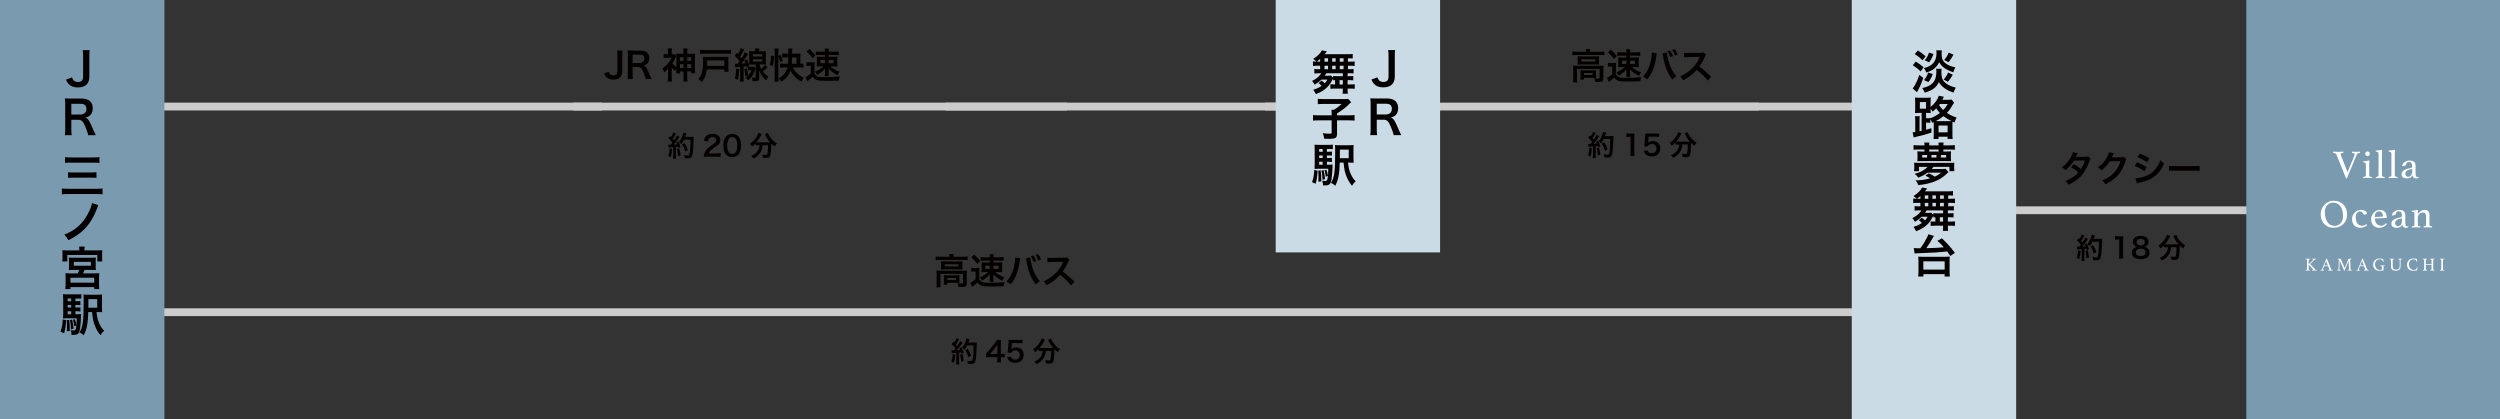 <?xml version="1.0" encoding="utf-8"?>
<!-- Generator: Adobe Illustrator 23.0.4, SVG Export Plug-In . SVG Version: 6.00 Build 0)  -->
<svg version="1.1" id="レイヤー_1" xmlns="http://www.w3.org/2000/svg" xmlns:xlink="http://www.w3.org/1999/xlink" x="0px"
	 y="0px" viewBox="0 0 978.146 164.098" style="enable-background:new 0 0 978.146 164.098;" xml:space="preserve">
<rect x="0" y="0" width="978.146" height="164.098" fill="#333333" stroke="none"/>
<style type="text/css">
	.st0{fill:#040000;}
	.st1{fill:#CCCCCC;}
	.st2{fill:#7A9AB0;}
	.st3{fill:#CBDBE6;}
	.st4{fill:#FFFFFF;}
</style>
<g>
	<path class="st0" d="M620.557,20.087c0-0.322-0.027-0.602-0.084-0.882h1.724c-0.057,0.294-0.084,0.561-0.084,0.869v0.182h4.132
		c0.63,0,1.022-0.028,1.471-0.084v1.415c-0.462-0.056-0.812-0.07-1.457-0.07h-9.665c-0.63,0-0.98,0.014-1.442,0.07v-1.415
		c0.448,0.056,0.868,0.084,1.526,0.084h3.88V20.087z M615.543,26.965c0-0.476-0.014-0.84-0.056-1.275
		c0.448,0.042,0.854,0.056,1.457,0.056h9.077c0.672,0,1.008-0.014,1.372-0.056c-0.042,0.435-0.056,0.757-0.056,1.261v3.572
		c0,0.7-0.07,0.966-0.336,1.205c-0.28,0.252-0.701,0.336-1.682,0.336c-0.294,0-0.364,0-0.812-0.028
		c-0.224-0.014-0.224-0.014-0.448-0.014c-0.027-0.63-0.098-0.953-0.308-1.401c0.771,0.084,1.373,0.126,1.765,0.126
		c0.267,0,0.336-0.07,0.336-0.294v-3.488h-8.824v3.726c0,0.714,0.014,1.05,0.084,1.541h-1.653c0.057-0.294,0.084-0.882,0.084-1.541
		V26.965z M617.28,23.029c0-0.448-0.014-0.687-0.042-1.022c0.406,0.042,0.742,0.056,1.358,0.056h5.827
		c0.561,0,0.854-0.014,1.247-0.056c-0.028,0.364-0.042,0.574-0.042,1.022v1.205c0,0.546,0.014,0.7,0.042,1.037
		c-0.378-0.042-0.7-0.056-1.316-0.056h-5.8c-0.546,0-0.91,0.014-1.316,0.056c0.028-0.294,0.042-0.561,0.042-1.037V23.029z
		 M624.423,29.556c0,0.406,0.015,0.687,0.042,0.938c-0.266-0.028-0.784-0.042-1.162-0.042h-3.53v0.7h-1.442
		c0.042-0.266,0.056-0.574,0.056-1.134v-1.625c0-0.406-0.014-0.645-0.042-0.924c0.322,0.028,0.616,0.042,1.135,0.042h3.838
		c0.532,0,0.729-0.014,1.148-0.042c-0.027,0.266-0.042,0.476-0.042,0.896V29.556z M618.737,24.051h5.421v-0.854h-5.421V24.051z
		 M619.773,29.346h3.306v-0.771h-3.306V29.346z"/>
	<path class="st0" d="M629.094,24.598c0.364,0.056,0.589,0.07,1.121,0.07h1.022c0.42,0,0.729-0.014,1.064-0.07
		c-0.042,0.42-0.056,0.784-0.056,1.527v2.969c0.784,1.121,1.414,1.373,3.502,1.373c2.773,0,4.776-0.098,6.415-0.294
		c-0.266,0.771-0.308,0.896-0.42,1.653c-1.274,0.056-2.97,0.084-4.412,0.084c-2.34,0-3.391-0.07-4.062-0.294
		c-0.742-0.238-1.163-0.546-1.737-1.274c-0.616,0.588-0.924,0.84-1.484,1.232c-0.28,0.196-0.463,0.35-0.603,0.462l-0.687-1.597
		c0.532-0.224,1.401-0.812,2.018-1.373v-3.025h-0.743c-0.392,0-0.588,0.014-0.938,0.07V24.598z M630.244,19.415
		c1.008,0.911,1.582,1.513,2.409,2.55l-1.177,1.134c-0.729-1.022-1.359-1.723-2.354-2.647L630.244,19.415z M634.067,21.782
		c-0.602,0-0.91,0.014-1.303,0.07v-1.471c0.435,0.07,0.799,0.084,1.541,0.084h2.031v-0.322c0-0.322-0.028-0.63-0.07-0.882h1.569
		c-0.056,0.252-0.07,0.504-0.07,0.812v0.392h2.466c0.756,0,1.064-0.014,1.513-0.084v1.471c-0.435-0.056-0.658-0.07-1.274-0.07
		h-2.704v0.728h2.102c0.574,0,0.924-0.014,1.345-0.07c-0.057,0.42-0.057,0.7-0.057,1.261v1.316c0,0.588,0,0.883,0.057,1.289
		c-0.351-0.042-0.7-0.056-1.373-0.056h-1.358c0.518,0.462,0.729,0.616,1.177,0.911c0.812,0.532,1.4,0.812,2.395,1.134
		c-0.42,0.63-0.448,0.701-0.756,1.401c-0.883-0.406-1.317-0.658-2.06-1.205c-0.687-0.49-0.994-0.785-1.526-1.387
		c0.042,0.238,0.056,0.532,0.056,0.995v1.022c0,0.392,0.015,0.644,0.07,0.953h-1.569c0.042-0.28,0.07-0.575,0.07-0.967v-1.022
		c0-0.098,0-0.406,0.028-0.938c-0.757,0.896-1.653,1.611-3.054,2.438c-0.309-0.575-0.477-0.812-0.883-1.261
		c1.331-0.561,2.283-1.163,3.264-2.073h-1.204c-0.658,0-0.98,0.014-1.373,0.056c0.042-0.435,0.056-0.729,0.056-1.261v-1.303
		c0-0.561-0.014-0.854-0.056-1.303c0.42,0.056,0.784,0.07,1.387,0.07h1.835v-0.728H634.067z M634.586,23.757v1.247h1.751v-1.247
		H634.586z M637.765,25.004h1.934v-1.247h-1.934V25.004z"/>
	<path class="st0" d="M648.236,20.899c-0.042,0.154-0.057,0.168-0.07,0.28l-0.028,0.238l-0.07,0.406l-0.042,0.336
		c-0.588,4.02-1.681,6.78-3.558,8.937c-0.658-0.63-0.925-0.841-1.597-1.205c0.841-0.841,1.415-1.695,2.003-2.984
		c0.603-1.303,1.093-3.04,1.316-4.805c0.084-0.574,0.126-1.05,0.126-1.358c0-0.042,0-0.112,0-0.196L648.236,20.899z M652.213,20.549
		c0.015,0.645,0.267,2.017,0.589,3.222c0.686,2.591,1.667,4.482,3.123,6.051c-0.714,0.448-1.008,0.687-1.541,1.289
		c-1.862-2.227-3.165-5.449-3.712-9.217c-0.084-0.574-0.126-0.798-0.195-1.008L652.213,20.549z M653.404,19.709
		c0.519,0.729,0.827,1.316,1.163,2.255l-1.064,0.336c-0.322-0.896-0.616-1.499-1.148-2.283L653.404,19.709z M655.337,21.74
		c-0.322-0.868-0.673-1.568-1.121-2.213l1.037-0.294c0.532,0.743,0.84,1.331,1.148,2.171L655.337,21.74z"/>
	<path class="st0" d="M668.161,31.503c-1.163-1.429-2.773-2.998-4.301-4.16c-1.582,1.765-3.193,2.998-5.337,4.048
		c-0.392-0.729-0.56-0.953-1.134-1.555c1.078-0.42,1.751-0.798,2.801-1.541c2.115-1.485,3.797-3.516,4.707-5.701l0.154-0.364
		c-0.225,0.014-0.225,0.014-4.637,0.084c-0.673,0.014-1.051,0.042-1.527,0.112l-0.056-1.793c0.393,0.07,0.658,0.084,1.232,0.084
		c0.057,0,0.168,0,0.337,0l4.931-0.07c0.784-0.014,0.896-0.028,1.246-0.154l0.925,0.953c-0.183,0.21-0.294,0.406-0.448,0.756
		c-0.645,1.499-1.331,2.718-2.186,3.866c0.883,0.588,1.639,1.177,2.592,2.031c0.35,0.308,0.35,0.308,2.045,1.947L668.161,31.503z"/>
</g>
<g>
	<path class="st0" d="M622.845,57.959c-0.077,1.375-0.23,2.299-0.539,3.256l-0.979-0.451c0.308-0.946,0.451-1.705,0.517-2.959
		L622.845,57.959z M621.382,56.297c0.165,0.022,0.253,0.033,0.473,0.033c0.077,0,0.188,0,0.44-0.011
		c0.374-0.462,0.418-0.517,0.638-0.803c-0.594-0.759-0.704-0.88-1.507-1.628l0.627-0.913c0.154,0.187,0.221,0.253,0.33,0.385
		c0.418-0.638,0.804-1.386,0.913-1.782l1.045,0.429c-0.065,0.099-0.109,0.176-0.23,0.396c-0.253,0.506-0.748,1.31-1.023,1.684
		c0.188,0.22,0.309,0.352,0.462,0.55c0.716-1.034,1.034-1.562,1.188-1.925l1.012,0.583c-0.109,0.121-0.176,0.231-0.362,0.506
		c-0.616,0.913-1.387,1.936-1.859,2.475c0.648-0.033,0.693-0.033,1.254-0.099c-0.099-0.275-0.143-0.385-0.319-0.748l0.825-0.33
		c0.286,0.561,0.583,1.298,0.869,2.145l-0.924,0.385c-0.055-0.253-0.077-0.341-0.121-0.517c-0.33,0.033-0.583,0.066-0.781,0.077
		v3.466c0,0.55,0.022,0.847,0.066,1.177h-1.21c0.044-0.33,0.065-0.627,0.065-1.177v-3.367c-0.473,0.033-0.814,0.055-1.034,0.077
		c-0.473,0.033-0.506,0.033-0.715,0.066L621.382,56.297z M625.64,57.739c0.23,0.968,0.407,1.881,0.528,2.806l-1.002,0.242
		c-0.076-0.847-0.23-1.958-0.418-2.827L625.64,57.739z M627.477,54.395c-0.396,0.792-0.583,1.1-1.1,1.738
		c-0.221-0.341-0.474-0.594-0.881-0.892c0.551-0.627,1.013-1.408,1.299-2.189c0.209-0.55,0.341-1.023,0.396-1.386l1.232,0.22
		c-0.055,0.143-0.055,0.143-0.143,0.451c-0.144,0.451-0.188,0.583-0.319,0.924h2.398c0.462,0,0.66-0.011,0.902-0.044
		c-0.045,0.352-0.045,0.352-0.056,1.914c-0.011,1.254-0.132,3.168-0.253,4.071c-0.176,1.265-0.374,1.87-0.737,2.156
		c-0.253,0.198-0.692,0.286-1.408,0.286c-0.286,0-0.627-0.011-1.022-0.044c-0.056-0.484-0.133-0.759-0.309-1.232
		c0.562,0.099,1.057,0.143,1.441,0.143c0.495,0,0.616-0.132,0.748-0.814c0.22-1.067,0.353-3.015,0.353-5.303H627.477z
		 M627.983,58.993c-0.462-1.342-0.682-1.837-1.254-2.794l0.957-0.528c0.649,1.034,0.936,1.628,1.354,2.762L627.983,58.993z"/>
	<path class="st0" d="M637.872,61.017c0.066-0.429,0.088-0.858,0.088-1.43v-6.062h-0.527c-0.407,0-0.727,0.022-1.134,0.066v-1.397
		c0.341,0.055,0.583,0.066,1.101,0.066h1.012c0.562,0,0.727-0.011,1.122-0.055c-0.065,0.649-0.088,1.155-0.088,1.815v5.566
		c0,0.583,0.022,0.979,0.088,1.43H637.872z"/>
	<path class="st0" d="M644.604,58.74c0.099,0.319,0.176,0.462,0.33,0.638c0.308,0.374,0.77,0.561,1.353,0.561
		c1.09,0,1.805-0.726,1.805-1.815c0-1.078-0.683-1.771-1.728-1.771c-0.539,0-1.023,0.176-1.364,0.506
		c-0.154,0.154-0.23,0.253-0.33,0.495l-1.375-0.132c0.11-0.781,0.121-0.836,0.143-1.144l0.254-2.729
		c0.011-0.198,0.032-0.572,0.044-1.122c0.33,0.022,0.583,0.033,1.166,0.033h2.706c0.759,0,1.034-0.011,1.529-0.088v1.386
		c-0.484-0.066-0.913-0.088-1.519-0.088h-2.585l-0.176,1.925c-0.012,0.088-0.033,0.242-0.066,0.462
		c0.539-0.462,1.122-0.671,1.882-0.671c0.891,0,1.605,0.264,2.145,0.825c0.539,0.528,0.781,1.188,0.781,2.068
		c0,1.936-1.265,3.135-3.312,3.135c-1.089,0-1.903-0.308-2.508-0.957c-0.298-0.319-0.451-0.583-0.693-1.199L644.604,58.74z"/>
	<path class="st0" d="M656.418,56.529c-0.374,0-0.648,0.022-0.935,0.055v-0.781c-0.528,0.539-0.804,0.781-1.375,1.221
		c-0.188-0.375-0.451-0.704-0.848-1.079c1.364-0.946,2.189-1.848,2.894-3.157c0.264-0.484,0.385-0.781,0.44-1.111l1.319,0.473
		c-0.109,0.165-0.165,0.264-0.297,0.561c-0.407,0.869-1.056,1.849-1.771,2.673c0.297,0.022,0.352,0.022,0.571,0.022h4.049
		c0.264,0,0.418,0,0.683-0.011c-0.771-0.869-1.343-1.738-1.815-2.761c-0.044-0.11-0.154-0.33-0.231-0.462l1.222-0.473
		c0.076,0.286,0.187,0.517,0.429,0.958c0.727,1.32,1.672,2.31,3.048,3.19c-0.463,0.539-0.551,0.66-0.837,1.188
		c-0.604-0.451-0.88-0.682-1.364-1.155c0,0.154,0,0.187,0,0.374c0,2.277-0.187,4.016-0.462,4.599
		c-0.242,0.484-0.638,0.638-1.617,0.638c-0.22,0-0.396-0.011-1.133-0.044c-0.055-0.484-0.132-0.748-0.33-1.287
		c0.528,0.088,1.012,0.143,1.331,0.143c0.407,0,0.528-0.044,0.627-0.209c0.165-0.33,0.341-1.782,0.341-2.927v-0.242
		c0-0.044,0-0.099,0-0.165s0-0.143,0-0.231h-2.112c-0.088,1.144-0.33,1.947-0.857,2.816c-0.605,1.012-1.496,1.771-2.795,2.42
		c-0.209-0.407-0.385-0.649-0.803-1.079c0.682-0.253,1.133-0.528,1.705-1.012c0.771-0.66,1.254-1.507,1.441-2.509
		c0.033-0.187,0.044-0.319,0.065-0.638H656.418z"/>
</g>
<g>
	<path class="st0" d="M817.949,62.113c-0.183,0.238-0.21,0.294-0.435,0.939c-0.448,1.274-1.219,2.913-1.793,3.852
		c-1.429,2.325-3.404,3.978-6.387,5.351c-0.449-0.756-0.631-0.995-1.163-1.443c1.19-0.49,1.892-0.84,2.731-1.4
		c0.994-0.645,1.583-1.149,2.297-1.947c-0.98-0.84-1.82-1.429-2.871-2.003l1.064-1.247c1.177,0.658,1.765,1.05,2.815,1.877
		c0.658-1.009,1.135-1.989,1.569-3.306l-4.357,0.042c-0.867,1.443-1.862,2.578-3.277,3.768c-0.462-0.518-0.672-0.7-1.4-1.121
		c1.541-1.148,2.661-2.423,3.516-3.992c0.406-0.742,0.687-1.429,0.812-1.947l1.82,0.406c-0.153,0.252-0.153,0.252-0.42,0.784
		c-0.168,0.378-0.266,0.546-0.336,0.672c0.225-0.028,0.225-0.028,3.643-0.056c0.574-0.014,0.868-0.042,1.232-0.168L817.949,62.113z"
		/>
	<path class="st0" d="M831.907,62.267c-0.141,0.21-0.196,0.336-0.351,0.84c-0.644,2.129-1.639,4.021-2.872,5.407
		c-1.288,1.471-2.828,2.563-4.986,3.558c-0.393-0.7-0.574-0.938-1.19-1.471c1.401-0.574,2.186-0.995,3.067-1.653
		c2.004-1.485,3.32-3.404,4.091-5.911l-4.216,0.07c-0.855,1.359-1.947,2.563-3.278,3.586c-0.421-0.574-0.63-0.756-1.358-1.205
		c1.596-1.092,2.605-2.213,3.627-4.062c0.435-0.798,0.658-1.345,0.715-1.849l1.919,0.378c-0.084,0.126-0.084,0.126-0.237,0.434
		c-0.043,0.07-0.043,0.07-0.183,0.392c-0.042,0.084-0.042,0.084-0.183,0.364c-0.084,0.196-0.084,0.196-0.224,0.448
		c0.183-0.014,0.406-0.028,0.673-0.028l3.066-0.042c0.547,0,0.701-0.028,1.023-0.14L831.907,62.267z"/>
	<path class="st0" d="M836.157,63.5c1.443,0.574,2.521,1.12,3.727,1.905l-0.869,1.583c-1.12-0.827-2.367-1.499-3.795-2.059
		L836.157,63.5z M835.527,69.775c1.064-0.014,2.591-0.351,4.048-0.911c1.737-0.672,2.928-1.583,4.049-3.082
		c0.756-1.009,1.19-1.849,1.625-3.096c0.574,0.602,0.784,0.784,1.457,1.247c-0.645,1.555-1.233,2.521-2.102,3.544
		c-1.779,2.045-4.16,3.292-7.606,3.978c-0.504,0.098-0.7,0.14-0.98,0.224L835.527,69.775z M837.236,60.11
		c1.442,0.561,2.55,1.093,3.726,1.807l-0.896,1.541c-1.274-0.854-2.521-1.513-3.74-1.933L837.236,60.11z"/>
	<path class="st0" d="M848.645,64.887c0.615,0.084,0.882,0.098,2.269,0.098h7.466c1.387,0,1.653-0.014,2.27-0.098v1.947
		c-0.561-0.07-0.715-0.07-2.283-0.07h-7.438c-1.569,0-1.724,0-2.283,0.07V64.887z"/>
</g>
<g>
	<path class="st0" d="M814.059,98.15c-0.077,1.375-0.231,2.3-0.539,3.257l-0.979-0.451c0.309-0.946,0.451-1.705,0.518-2.96
		L814.059,98.15z M812.596,96.489c0.164,0.022,0.253,0.033,0.473,0.033c0.077,0,0.187,0,0.44-0.011
		c0.374-0.463,0.418-0.518,0.638-0.804c-0.594-0.759-0.704-0.88-1.507-1.628l0.627-0.913c0.153,0.187,0.22,0.253,0.33,0.385
		c0.418-0.638,0.803-1.386,0.913-1.782l1.045,0.429c-0.066,0.1-0.11,0.177-0.231,0.396c-0.253,0.506-0.748,1.31-1.022,1.684
		c0.187,0.22,0.308,0.352,0.462,0.55c0.715-1.034,1.034-1.562,1.188-1.926l1.012,0.583c-0.11,0.121-0.176,0.231-0.363,0.507
		c-0.616,0.913-1.386,1.936-1.859,2.475c0.649-0.032,0.693-0.032,1.255-0.099c-0.1-0.275-0.144-0.385-0.319-0.748l0.825-0.33
		c0.286,0.562,0.583,1.298,0.869,2.146l-0.925,0.385c-0.055-0.253-0.076-0.341-0.12-0.517c-0.33,0.032-0.584,0.065-0.781,0.076
		v3.466c0,0.55,0.021,0.848,0.065,1.178h-1.21c0.044-0.33,0.066-0.628,0.066-1.178v-3.366c-0.474,0.033-0.814,0.055-1.034,0.077
		c-0.474,0.033-0.507,0.033-0.716,0.065L812.596,96.489z M816.853,97.93c0.231,0.968,0.407,1.881,0.528,2.806l-1.001,0.241
		c-0.077-0.847-0.231-1.958-0.418-2.827L816.853,97.93z M818.691,94.585c-0.396,0.792-0.583,1.101-1.101,1.738
		c-0.22-0.341-0.473-0.594-0.88-0.892c0.55-0.627,1.012-1.408,1.298-2.188c0.209-0.551,0.341-1.023,0.396-1.387l1.232,0.22
		c-0.056,0.144-0.056,0.144-0.144,0.451c-0.143,0.451-0.187,0.583-0.319,0.925h2.398c0.462,0,0.66-0.012,0.902-0.044
		c-0.044,0.352-0.044,0.352-0.055,1.914c-0.012,1.254-0.132,3.168-0.253,4.07c-0.177,1.266-0.374,1.87-0.737,2.156
		c-0.253,0.198-0.693,0.286-1.408,0.286c-0.286,0-0.627-0.011-1.023-0.044c-0.055-0.484-0.132-0.759-0.308-1.232
		c0.561,0.1,1.056,0.144,1.44,0.144c0.495,0,0.616-0.132,0.749-0.814c0.22-1.067,0.352-3.015,0.352-5.303H818.691z M819.197,99.184
		c-0.462-1.342-0.683-1.837-1.254-2.794l0.957-0.528c0.648,1.034,0.935,1.628,1.353,2.762L819.197,99.184z"/>
	<path class="st0" d="M829.086,101.209c0.065-0.429,0.088-0.858,0.088-1.431v-6.062h-0.528c-0.407,0-0.727,0.022-1.133,0.066v-1.397
		c0.341,0.055,0.583,0.065,1.1,0.065h1.013c0.561,0,0.726-0.011,1.122-0.055c-0.066,0.649-0.088,1.155-0.088,1.815v5.566
		c0,0.583,0.021,0.979,0.088,1.431H829.086z"/>
	<path class="st0" d="M835.036,96.016c-0.341-0.353-0.539-0.892-0.539-1.453c0-1.408,1.188-2.299,3.069-2.299
		c1.331,0,2.311,0.429,2.784,1.199c0.187,0.308,0.297,0.704,0.297,1.1c0,1.023-0.583,1.771-1.585,2.058
		c0.495,0.066,0.825,0.209,1.188,0.518c0.518,0.418,0.771,0.99,0.771,1.716c0,1.64-1.232,2.541-3.487,2.541
		c-1.276,0-2.157-0.274-2.784-0.88c-0.407-0.396-0.638-0.99-0.638-1.65c0-0.77,0.297-1.375,0.902-1.804
		c0.362-0.253,0.638-0.363,1.089-0.44C835.641,96.5,835.355,96.334,835.036,96.016z M839.469,98.744
		c0-0.913-0.715-1.463-1.903-1.463c-1.188,0-1.914,0.562-1.914,1.475c0,0.901,0.704,1.43,1.893,1.43
		C838.777,100.185,839.469,99.668,839.469,98.744z M835.971,94.717c0,0.804,0.616,1.31,1.617,1.31c0.979,0,1.573-0.495,1.573-1.299
		c0-0.78-0.616-1.275-1.596-1.275C836.598,93.453,835.971,93.948,835.971,94.717z"/>
	<path class="st0" d="M847.631,96.72c-0.374,0-0.649,0.021-0.936,0.055v-0.781c-0.527,0.539-0.803,0.781-1.375,1.222
		c-0.187-0.375-0.451-0.704-0.847-1.079c1.364-0.945,2.188-1.848,2.893-3.157c0.265-0.483,0.386-0.781,0.44-1.111l1.32,0.474
		c-0.11,0.165-0.165,0.264-0.297,0.561c-0.407,0.869-1.057,1.849-1.771,2.674c0.297,0.021,0.353,0.021,0.572,0.021h4.049
		c0.264,0,0.418,0,0.682-0.011c-0.771-0.869-1.342-1.738-1.815-2.761c-0.044-0.11-0.153-0.33-0.23-0.463l1.221-0.473
		c0.077,0.286,0.188,0.517,0.429,0.957c0.727,1.32,1.673,2.311,3.048,3.19c-0.462,0.539-0.55,0.66-0.836,1.188
		c-0.605-0.451-0.88-0.683-1.364-1.155c0,0.154,0,0.187,0,0.374c0,2.277-0.188,4.016-0.462,4.599
		c-0.242,0.484-0.639,0.638-1.617,0.638c-0.221,0-0.396-0.011-1.134-0.044c-0.055-0.483-0.132-0.748-0.33-1.287
		c0.528,0.088,1.013,0.144,1.332,0.144c0.406,0,0.527-0.044,0.627-0.209c0.165-0.33,0.341-1.782,0.341-2.927v-0.242
		c0-0.044,0-0.099,0-0.165c0-0.065,0-0.143,0-0.23h-2.112c-0.088,1.144-0.33,1.947-0.858,2.816c-0.604,1.012-1.496,1.771-2.794,2.42
		c-0.209-0.407-0.386-0.649-0.804-1.078c0.683-0.253,1.134-0.528,1.706-1.012c0.77-0.66,1.254-1.508,1.44-2.509
		c0.033-0.188,0.044-0.319,0.066-0.638H847.631z"/>
</g>
<rect x="369.919" y="40.163" class="st1" width="193.229" height="3.053"/>
<rect x="494.955" y="40.163" class="st1" width="193.229" height="3.053"/>
<rect x="625.976" y="40.163" class="st1" width="157.229" height="3.053"/>
<rect x="776.949" y="80.738" class="st1" width="193.229" height="3.053"/>
<rect x="224.266" y="40.163" class="st1" width="193.229" height="3.053"/>
<rect x="42.369" y="120.628" class="st1" width="721.851" height="3.053"/>
<rect x="42.369" y="40.163" class="st1" width="193.229" height="3.053"/>
<rect class="st2" width="64.323" height="164.096"/>
<g>
	<path class="st0" d="M40.126,76.042c-0.702-0.09-1.224-0.126-2.431-0.126H26.802c-1.116,0-1.801,0.036-2.593,0.126v-2.286
		c0.738,0.072,1.386,0.107,2.538,0.107h10.894c1.044,0,1.729-0.035,2.484-0.107V76.042z M25.452,61.475
		c0.63,0.091,1.188,0.126,2.286,0.126h8.787c1.116,0,1.692-0.035,2.377-0.126v2.27c-0.757-0.091-1.333-0.108-2.359-0.108h-8.769
		c-1.152,0-1.692,0.018-2.322,0.108V61.475z M26.604,67.381c0.54,0.072,1.099,0.108,2.07,0.108h6.986
		c0.828,0,1.458-0.036,2.089-0.108v2.215c-0.702-0.072-1.242-0.09-2.071-0.09h-6.968c-0.937,0-1.458,0.018-2.106,0.09V67.381z"/>
	<path class="st0" d="M38.488,80.286c-0.198,0.378-0.198,0.378-0.631,1.549c-1.242,3.223-2.845,5.815-4.861,7.832
		c-1.729,1.711-3.493,2.953-6.229,4.321c-0.54-1.008-0.774-1.332-1.603-2.179c4.213-1.692,7.022-4.123,9.039-7.796
		c0.954-1.747,1.62-3.421,1.8-4.573L38.488,80.286z"/>
	<path class="st0" d="M31.034,97.62c0-0.432-0.019-0.72-0.108-1.134h2.232c-0.072,0.342-0.107,0.684-0.107,1.134v0.36h4.987
		c0.864,0,1.422-0.018,1.98-0.072c-0.054,0.396-0.072,0.721-0.072,1.333v1.674c0,0.541,0.019,0.955,0.072,1.387h-1.944v-2.539
		h-11.74v2.539h-1.944c0.054-0.414,0.072-0.774,0.072-1.387v-1.674c0-0.576-0.019-0.919-0.072-1.333
		c0.559,0.055,1.099,0.072,1.98,0.072h4.664V97.62z M28.819,105.596c-0.954,0-1.333,0.019-1.891,0.055
		c0.054-0.433,0.072-0.721,0.072-1.603v-1.927c0-0.595-0.019-0.954-0.055-1.351c0.378,0.054,0.774,0.072,1.351,0.072h7.904
		c0.54,0,0.918-0.019,1.297-0.072c-0.036,0.306-0.055,0.648-0.055,1.404v1.873c0,0.954,0.019,1.206,0.072,1.603
		c-0.576-0.036-1.044-0.055-1.891-0.055h-2.557c-0.18,0.522-0.36,0.954-0.559,1.368h4.628c0.846,0,1.225-0.018,1.692-0.071
		c-0.054,0.521-0.072,1.008-0.072,1.746v2.701c0,0.684,0.019,1.152,0.09,1.765h-1.98v-0.757h-9.309v0.757H25.56
		c0.071-0.631,0.107-1.171,0.107-1.783v-2.7c0-0.811-0.018-1.225-0.09-1.729c0.504,0.054,0.954,0.071,1.675,0.071h3.187
		c0.216-0.432,0.378-0.81,0.595-1.368H28.819z M27.558,110.602h9.309v-1.927h-9.309V110.602z M28.873,103.976h6.698v-1.53h-6.698
		V103.976z"/>
	<path class="st0" d="M25.883,125.252c-0.18,2.593-0.323,3.529-0.792,5.15l-1.404-0.648c0.54-1.513,0.792-2.863,0.864-4.754
		L25.883,125.252z M29.503,122.948h0.738c0.757,0,1.099-0.018,1.495-0.071c-0.036,0.252-0.036,0.324-0.036,0.684
		c-0.019,1.747-0.198,3.962-0.414,5.186c-0.198,1.152-0.45,1.675-0.973,1.98c-0.414,0.234-0.811,0.307-1.854,0.307
		c-0.108,0-0.271,0-0.486,0v-0.216c0-0.595-0.107-1.116-0.342-1.621c0.558,0.09,0.828,0.108,1.152,0.108
		c0.594,0,0.756-0.126,0.9-0.702c0.27-1.116,0.342-1.999,0.359-4.087h-3.78c-0.685,0-1.135,0.018-1.603,0.054
		c0.054-0.45,0.071-0.9,0.071-1.765v-5.546c0-1.062-0.018-1.603-0.071-2.179c0.54,0.072,1.008,0.09,2.017,0.09h3.187
		c0.864,0,1.332-0.018,1.963-0.09v1.801c-0.486-0.072-0.864-0.09-1.513-0.09h-0.811v1.08h0.595c0.63,0,1.008-0.018,1.368-0.072
		v1.585c-0.396-0.054-0.792-0.072-1.368-0.072h-0.595v1.009h0.595c0.63,0,1.008-0.019,1.368-0.072v1.603
		c-0.396-0.055-0.792-0.072-1.368-0.072h-0.595V122.948z M27.054,125.126c0.216,1.477,0.27,2.539,0.27,4.321l-1.152,0.162
		c0.036-0.738,0.036-1.044,0.036-1.674c0-1.188-0.018-1.585-0.09-2.665L27.054,125.126z M27.846,116.791h-1.368v1.08h1.368V116.791z
		 M27.846,119.311h-1.368v1.009h1.368V119.311z M26.478,121.778v1.17h1.368v-1.17H26.478z M28.207,125.037
		c0.288,1.099,0.468,2.197,0.576,3.512l-0.99,0.323c-0.019-1.26-0.162-2.467-0.433-3.619L28.207,125.037z M29.287,124.893
		c0.271,0.647,0.433,1.26,0.63,2.395l-0.846,0.378c-0.126-1.062-0.252-1.656-0.522-2.539L29.287,124.893z M37.767,122.102
		c0.216,1.98,0.486,3.15,1.026,4.357c0.648,1.422,1.116,2.124,1.98,2.953c-0.738,0.63-0.99,0.954-1.44,1.782
		c-1.044-1.261-1.746-2.485-2.305-4.033c-0.576-1.566-0.72-2.341-1.008-5.06h-1.495c-0.054,2.377-0.162,3.655-0.396,4.987
		c-0.307,1.639-0.685,2.791-1.368,4.087c-0.559-0.54-0.919-0.773-1.657-1.116c1.333-2.196,1.639-4.483,1.639-12.315
		c0-1.314-0.018-1.872-0.09-2.521c0.54,0.072,1.026,0.09,2.053,0.09h3.295c0.99,0,1.458-0.018,1.963-0.09
		c-0.055,0.45-0.072,0.81-0.072,1.944v3.025c0,0.954,0.018,1.458,0.072,1.962c-0.343-0.036-0.883-0.054-1.585-0.054H37.767z
		 M38.038,120.391v-3.366h-3.457v0.828c0,0.647,0,1.098,0,1.386c-0.019,0.379-0.019,0.612-0.019,0.667c0,0.107,0,0.27,0,0.485
		H38.038z"/>
</g>
<rect x="499.126" class="st3" width="64.323" height="98.75"/>
<g>
	<path class="st0" d="M517.019,31.141c-0.882,0.846-1.422,1.26-2.646,1.999c-0.306-0.612-0.54-0.937-1.026-1.458
		c1.458-0.738,2.431-1.477,3.133-2.376c0.126-0.162,0.271-0.36,0.45-0.648h-1.008c-0.702,0-1.152,0.036-1.675,0.09v-1.764
		c0.522,0.072,1.044,0.09,1.837,0.09h0.432v-1.35h-0.954c-0.918,0-1.333,0.018-1.854,0.09v-1.801
		c0.414,0.072,0.738,0.09,1.368,0.108c-0.432-0.468-0.792-0.756-1.278-1.062c1.711-1.098,2.953-2.323,3.385-3.367l1.963,0.396
		c-0.108,0.144-0.145,0.18-0.342,0.468c-0.091,0.126-0.288,0.36-0.541,0.648h9.147c0.918,0,1.368-0.018,1.854-0.108v1.8
		c-0.504-0.072-0.919-0.09-1.747-0.09h-0.126v1.314h0.757c0.954,0,1.404-0.018,1.872-0.108v1.801
		c-0.504-0.072-0.954-0.09-1.872-0.09h-0.757v1.35h0.378c0.793,0,1.333-0.018,1.819-0.09v1.764c-0.54-0.072-1.026-0.09-1.783-0.09
		h-0.54v1.152h0.864c0.631,0,0.973-0.018,1.351-0.072v1.674c-0.396-0.036-0.774-0.054-1.296-0.054h-0.919v1.693h1.116
		c0.828,0,1.225-0.018,1.675-0.072v1.747c-0.504-0.054-0.9-0.072-1.675-0.072h-1.116v0.594c0,0.541,0.036,0.99,0.108,1.423h-2.089
		c0.072-0.396,0.108-0.864,0.108-1.423v-0.594h-3.205c-0.774,0-1.152,0.018-1.675,0.072v-1.747c0.486,0.054,0.774,0.072,1.675,0.072
		h0.18v-1.693c-0.486,0.018-0.486,0.018-0.792,0.054v-0.666c-0.738,1.44-1.278,2.269-1.963,3.025
		c-1.152,1.296-2.521,2.178-4.789,3.061c-0.271-0.594-0.486-0.972-1.009-1.71c1.549-0.504,2.341-0.882,3.26-1.512
		c-0.414-0.486-0.721-0.774-1.152-1.081l1.116-1.008c0.504,0.36,0.882,0.667,1.278,1.062c0.432-0.45,0.648-0.738,1.026-1.44H517.019
		z M516.515,23.057c-0.432,0.378-0.811,0.702-1.261,1.062c0.036,0,0.145,0,0.307,0h0.954V23.057z M519.612,24.119v-1.314h-1.386
		v1.314H519.612z M519.612,27.072v-1.35h-1.386v1.35H519.612z M519.72,29.628c0.486,0,0.774-0.018,1.062-0.054l0.792,0.846v-0.666
		c0.432,0.036,0.702,0.054,1.368,0.054h2.449v-1.152h-6.446c-0.18,0.342-0.396,0.666-0.612,0.972H519.72z M522.583,24.119v-1.314
		h-1.368v1.314H522.583z M522.583,27.072v-1.35h-1.368v1.35H522.583z M524.114,31.357v1.693h1.278v-1.693H524.114z M525.68,24.119
		v-1.314h-1.477v1.314H525.68z M525.68,27.072v-1.35h-1.477v1.35H525.68z"/>
	<path class="st0" d="M521.016,44.334c0-0.576-0.018-0.954-0.054-1.368h0.937c1.225-0.72,1.729-1.117,3.061-2.305h-7.184
		c-0.955,0-1.549,0.036-2.179,0.108v-2.125c0.63,0.072,1.224,0.108,2.16,0.108h8.156c0.919,0,1.207-0.018,1.566-0.09l1.171,1.314
		c-0.468,0.432-0.468,0.432-1.692,1.602c-0.883,0.811-2.287,1.855-3.835,2.773v0.774h4.411c1.17,0,1.836-0.036,2.448-0.108v2.179
		c-0.702-0.072-1.351-0.108-2.448-0.108h-4.411v5.258c0,1.584-0.612,1.98-3.007,1.98c-0.36,0-0.721-0.018-2.017-0.072
		c-0.162-1.062-0.234-1.386-0.559-2.161c1.08,0.162,1.746,0.216,2.61,0.216c0.738,0,0.864-0.072,0.864-0.468v-4.753h-4.843
		c-1.081,0-1.692,0.036-2.449,0.108v-2.179c0.666,0.072,1.333,0.108,2.503,0.108h4.789V44.334z"/>
	<path class="st0" d="M515.543,66.763c-0.18,2.593-0.323,3.529-0.792,5.15l-1.404-0.648c0.54-1.512,0.792-2.863,0.864-4.753
		L515.543,66.763z M519.162,64.458h0.738c0.757,0,1.099-0.018,1.495-0.072c-0.036,0.252-0.036,0.324-0.036,0.684
		c-0.019,1.747-0.198,3.961-0.414,5.186c-0.198,1.152-0.45,1.675-0.973,1.98c-0.414,0.234-0.811,0.306-1.854,0.306
		c-0.108,0-0.271,0-0.486,0v-0.216c0-0.594-0.107-1.116-0.342-1.621c0.558,0.09,0.828,0.108,1.152,0.108
		c0.594,0,0.756-0.126,0.9-0.702c0.27-1.116,0.342-1.999,0.359-4.087h-3.78c-0.685,0-1.135,0.018-1.603,0.054
		c0.054-0.45,0.071-0.9,0.071-1.764v-5.546c0-1.062-0.018-1.603-0.071-2.179c0.54,0.072,1.008,0.09,2.017,0.09h3.187
		c0.864,0,1.332-0.018,1.963-0.09v1.801c-0.486-0.072-0.864-0.09-1.513-0.09h-0.811v1.081h0.595c0.63,0,1.008-0.018,1.368-0.072
		v1.584c-0.396-0.054-0.792-0.072-1.368-0.072h-0.595v1.008h0.595c0.63,0,1.008-0.018,1.368-0.072v1.603
		c-0.396-0.054-0.792-0.072-1.368-0.072h-0.595V64.458z M516.713,66.637c0.216,1.477,0.27,2.539,0.27,4.321l-1.152,0.162
		c0.036-0.738,0.036-1.044,0.036-1.674c0-1.188-0.018-1.584-0.09-2.665L516.713,66.637z M517.505,58.3h-1.368v1.081h1.368V58.3z
		 M517.505,60.821h-1.368v1.008h1.368V60.821z M516.137,63.288v1.17h1.368v-1.17H516.137z M517.866,66.547
		c0.288,1.098,0.468,2.197,0.576,3.511l-0.99,0.324c-0.019-1.26-0.162-2.467-0.433-3.619L517.866,66.547z M518.946,66.403
		c0.271,0.648,0.433,1.26,0.63,2.395l-0.846,0.378c-0.126-1.062-0.252-1.657-0.522-2.539L518.946,66.403z M527.426,63.612
		c0.216,1.981,0.486,3.151,1.026,4.357c0.648,1.422,1.116,2.125,1.98,2.953c-0.738,0.63-0.99,0.954-1.44,1.782
		c-1.044-1.26-1.746-2.485-2.305-4.033c-0.576-1.566-0.72-2.34-1.008-5.06h-1.495c-0.054,2.377-0.162,3.655-0.396,4.988
		c-0.307,1.638-0.685,2.791-1.368,4.087c-0.559-0.54-0.919-0.774-1.657-1.116c1.333-2.197,1.639-4.483,1.639-12.315
		c0-1.314-0.018-1.873-0.09-2.521c0.54,0.072,1.026,0.09,2.053,0.09h3.295c0.99,0,1.458-0.018,1.963-0.09
		c-0.055,0.45-0.072,0.81-0.072,1.945v3.025c0,0.954,0.018,1.458,0.072,1.962c-0.343-0.036-0.883-0.054-1.585-0.054H527.426z
		 M527.697,61.901v-3.367h-3.457v0.828c0,0.648,0,1.098,0,1.386c-0.019,0.378-0.019,0.612-0.019,0.667c0,0.108,0,0.27,0,0.486
		H527.697z"/>
</g>
<rect x="724.519" class="st3" width="64.323" height="164.096"/>
<g>
	<path class="st0" d="M752.492,30.487c-0.648,1.945-1.278,3.421-2.125,4.916c-0.198,0.36-0.252,0.468-0.342,0.684l-1.675-1.512
		c0.324-0.342,0.63-0.811,1.062-1.603c0.666-1.243,1.026-2.089,1.53-3.691L752.492,30.487z M749.556,24.095
		c1.207,0.72,1.945,1.261,3.062,2.215l-1.135,1.639c-1.134-1.081-1.837-1.621-3.097-2.413L749.556,24.095z M750.384,19.756
		c1.369,0.864,1.837,1.206,3.025,2.269l-1.188,1.566c-1.062-1.044-1.782-1.621-3.061-2.449L750.384,19.756z M759.675,26.886
		c-0.054,0.306-0.09,0.738-0.09,1.26c0,1.657,0.234,2.719,0.792,3.457c0.883,1.207,2.665,2.197,4.844,2.683
		c-0.559,1.026-0.612,1.116-0.883,1.962c-1.584-0.576-2.196-0.846-3.097-1.44c-1.225-0.792-2.034-1.621-2.629-2.701
		c-0.99,2.125-2.395,3.187-5.545,4.159c-0.307-0.811-0.505-1.188-0.973-1.818c1.314-0.271,2.143-0.576,3.024-1.117
		c1.801-1.134,2.503-2.665,2.503-5.509c0-0.45-0.018-0.594-0.071-0.937H759.675z M759.748,19.702c-0.054,0.306-0.09,0.702-0.09,1.17
		c0,0.63,0.126,1.62,0.252,2.088c0.306,0.99,1.008,1.765,2.232,2.413c0.847,0.45,1.675,0.738,2.935,0.991
		c-0.521,0.936-0.611,1.17-0.828,1.944c-1.206-0.396-2.179-0.846-3.169-1.477c-1.134-0.72-1.818-1.458-2.341-2.502
		c-0.468,0.882-0.647,1.17-1.008,1.584c-1.009,1.188-1.963,1.782-4.033,2.485c-0.288-0.792-0.486-1.152-0.954-1.765
		c3.312-0.738,4.934-2.629,4.934-5.78c0-0.504-0.019-0.738-0.091-1.152H759.748z M752.78,31.333c0.846-0.99,1.206-1.639,1.62-2.935
		l1.818,0.558c-0.468,1.26-1.044,2.323-1.71,3.169L752.78,31.333z M753.068,23.573c0.468-0.522,0.647-0.792,1.008-1.44
		c0.342-0.63,0.45-0.9,0.648-1.566l1.765,0.558c-0.595,1.584-0.954,2.25-1.711,3.259L753.068,23.573z M760.486,31.117
		c0.864-1.008,1.26-1.621,1.746-2.755l1.818,0.882c-0.792,1.332-1.08,1.747-1.926,2.772L760.486,31.117z M760.666,23.465
		c0.883-1.008,1.351-1.783,1.783-2.899l1.872,0.828c-0.594,1.116-1.152,1.945-1.944,2.953L760.666,23.465z"/>
	<path class="st0" d="M751.843,44.166h-0.954c-0.648,0-1.099,0.018-1.621,0.072c0.055-0.559,0.072-1.044,0.072-1.765v-2.503
		c0-0.72-0.018-1.278-0.072-1.818c0.559,0.072,1.045,0.09,1.783,0.09h2.574c0.792,0,1.278-0.018,1.801-0.09
		c-0.054,0.54-0.072,0.972-0.072,1.818v1.891c1.585-1.26,2.899-3.061,3.205-4.411l1.999,0.414l-0.612,1.188h2.106
		c0.774,0,1.17-0.018,1.566-0.09l0.954,1.17c-1.44,2.413-1.891,3.043-2.845,4.033c1.225,0.828,1.999,1.207,3.799,1.836
		c-0.378,0.684-0.594,1.17-0.792,1.945l-0.792-0.378c-0.036,0.288-0.036,0.522-0.036,1.026v3.799c0,0.882,0.018,1.404,0.09,1.962
		h-1.98v-0.846h-3.547v0.864h-1.963c0.072-0.486,0.09-0.954,0.09-1.8v-3.961c0-0.414,0-0.54-0.018-0.828l-0.612,0.27
		c-0.252-0.72-0.342-0.9-0.685-1.386v1.368c-0.378-0.036-0.738-0.054-1.296-0.054h-0.396v2.791c0.721-0.18,1.062-0.288,2.089-0.63
		v1.747c-1.818,0.612-3.691,1.117-6.122,1.675c-0.396,0.09-0.521,0.126-0.792,0.234l-0.45-2.017
		c0.396-0.036,0.595-0.054,1.044-0.108v-4.375c0-0.918-0.018-1.332-0.107-1.836h1.872c-0.071,0.468-0.09,0.81-0.09,1.765v4.141
		c0.271-0.054,0.271-0.054,0.811-0.18V44.166z M751.159,42.51h2.413v-2.575h-2.413V42.51z M755.282,46.272
		c1.405-0.54,2.575-1.188,3.728-2.088c-0.63-0.648-0.937-1.044-1.44-1.801c-0.54,0.576-0.811,0.811-1.44,1.279
		c-0.198-0.378-0.324-0.576-0.774-1.117c0,0.9,0.019,1.26,0.054,1.675c-0.396-0.036-0.396-0.036-1.476-0.054h-0.343v2.089h0.396
		c0.685,0,0.973-0.018,1.296-0.09V46.272z M762.556,47.407c0.469,0,0.648,0,1.009-0.018c-1.243-0.612-2.251-1.225-3.169-1.945
		c-0.955,0.774-1.927,1.404-3.025,1.963c0.234,0,0.288,0,0.559,0H762.556z M758.469,51.782h3.547v-2.665h-3.547V51.782z
		 M758.992,40.691c-0.145,0.198-0.181,0.27-0.307,0.414c0.504,0.811,0.918,1.314,1.603,1.945c0.774-0.774,1.135-1.243,1.801-2.359
		H758.992z"/>
	<path class="st0" d="M761.638,59.285c0.864,0,1.278-0.018,1.729-0.072c-0.054,0.378-0.072,0.703-0.072,1.243v1.404
		c0,0.522,0.019,0.828,0.072,1.225c-0.378-0.054-0.828-0.072-1.585-0.072h-10.028c-0.774,0-1.207,0.018-1.585,0.072
		c0.054-0.432,0.072-0.738,0.072-1.261v-1.296c0-0.522-0.019-0.846-0.072-1.314c0.45,0.054,0.864,0.072,1.729,0.072h1.062v-0.792
		h-2.287c-0.899,0-1.422,0.018-1.98,0.108v-1.836c0.576,0.072,1.152,0.108,1.98,0.108h2.287v-0.198c0-0.378-0.018-0.594-0.072-0.918
		h1.98c-0.036,0.324-0.054,0.541-0.054,0.918v0.198h3.691v-0.198c0-0.342-0.019-0.612-0.072-0.918h1.999
		c-0.055,0.342-0.072,0.541-0.072,0.918v0.198h2.467c0.828,0,1.404-0.036,2.017-0.108v1.836c-0.576-0.072-1.116-0.108-2.017-0.108
		h-2.467v0.792H761.638z M754.166,67.567c-1.206,0.847-2.179,1.369-3.619,1.927c-0.378-0.594-0.72-0.936-1.458-1.477
		c1.566-0.414,2.358-0.738,3.312-1.314c0.721-0.432,1.314-0.9,1.783-1.422h-3.367v1.71h-1.908c0.054-0.378,0.071-0.702,0.071-1.314
		v-0.792c0-0.63-0.018-0.828-0.071-1.224c0.611,0.054,0.972,0.072,1.944,0.072h11.812c0.99,0,1.351-0.018,1.98-0.072
		c-0.054,0.378-0.072,0.576-0.072,1.224v0.792c0,0.648,0.019,0.954,0.072,1.314h-1.908v-1.71h-6.212
		c-0.307,0.378-0.433,0.541-0.721,0.846h3.997c0.685,0,1.045-0.018,1.423-0.072l1.152,1.296c-0.162,0.126-0.216,0.162-0.414,0.36
		c-1.333,1.278-2.449,2.088-3.89,2.791c-1.278,0.63-2.736,1.098-4.52,1.477c-0.756,0.162-1.278,0.234-2.988,0.45
		c-0.252-0.756-0.504-1.188-1.08-1.836c2.557-0.108,3.979-0.306,5.689-0.811c-0.559-0.396-1.08-0.702-1.854-1.044l1.351-0.936
		c1.008,0.468,1.584,0.792,2.322,1.314c1.044-0.486,1.675-0.864,2.484-1.549H754.166z M754.003,60.653h-1.926v0.973h1.926V60.653z
		 M758.505,58.493h-3.691v0.792h3.691V58.493z M757.659,60.653h-1.963v0.973h1.963V60.653z M761.44,61.626v-0.973h-2.053v0.973
		H761.44z"/>
	<path class="st0" d="M751.879,84.793c-0.883,0.847-1.423,1.261-2.647,1.999c-0.306-0.613-0.54-0.938-1.026-1.459
		c1.459-0.738,2.432-1.477,3.134-2.376c0.126-0.162,0.27-0.36,0.45-0.648h-1.009c-0.702,0-1.152,0.036-1.675,0.09v-1.764
		c0.522,0.072,1.045,0.09,1.837,0.09h0.432v-1.35h-0.954c-0.918,0-1.332,0.018-1.854,0.09v-1.801
		c0.414,0.072,0.738,0.09,1.368,0.108c-0.432-0.468-0.792-0.756-1.278-1.062c1.711-1.098,2.953-2.323,3.386-3.367l1.962,0.396
		c-0.107,0.144-0.144,0.18-0.342,0.468c-0.09,0.126-0.288,0.36-0.54,0.648h9.146c0.918,0,1.368-0.018,1.854-0.108v1.8
		c-0.504-0.072-0.918-0.09-1.746-0.09h-0.126v1.314h0.756c0.954,0,1.404-0.018,1.873-0.108v1.801
		c-0.505-0.072-0.955-0.09-1.873-0.09h-0.756v1.35h0.378c0.792,0,1.332-0.018,1.818-0.09v1.764c-0.54-0.072-1.026-0.09-1.782-0.09
		h-0.54v1.152h0.864c0.63,0,0.972-0.018,1.35-0.071v1.675c-0.396-0.037-0.773-0.055-1.296-0.055h-0.918v1.693h1.116
		c0.828,0,1.225-0.019,1.674-0.072v1.746c-0.504-0.055-0.899-0.072-1.674-0.072h-1.116v0.594c0,0.541,0.036,0.99,0.107,1.424h-2.088
		c0.071-0.396,0.107-0.865,0.107-1.424v-0.594h-3.205c-0.774,0-1.152,0.018-1.674,0.072V86.63c0.485,0.054,0.773,0.072,1.674,0.072
		h0.181v-1.693c-0.486,0.018-0.486,0.018-0.793,0.055v-0.666c-0.738,1.439-1.278,2.268-1.962,3.024
		c-1.152,1.296-2.521,2.179-4.79,3.061c-0.27-0.595-0.485-0.972-1.008-1.71c1.548-0.504,2.341-0.883,3.259-1.513
		c-0.414-0.486-0.72-0.774-1.152-1.081l1.116-1.008c0.504,0.36,0.883,0.666,1.278,1.062c0.433-0.45,0.648-0.738,1.026-1.44H751.879z
		 M751.375,76.709c-0.432,0.378-0.81,0.702-1.26,1.062c0.036,0,0.144,0,0.306,0h0.954V76.709z M754.472,77.772v-1.314h-1.387v1.314
		H754.472z M754.472,80.724v-1.35h-1.387v1.35H754.472z M754.58,83.281c0.486,0,0.774-0.018,1.062-0.054l0.792,0.847v-0.666
		c0.433,0.035,0.702,0.053,1.369,0.053h2.448v-1.152h-6.445c-0.181,0.342-0.396,0.666-0.612,0.972H754.58z M757.443,77.772v-1.314
		h-1.368v1.314H757.443z M757.443,80.724v-1.35h-1.368v1.35H757.443z M758.973,85.009v1.693h1.278v-1.693H758.973z M760.54,77.772
		v-1.314h-1.477v1.314H760.54z M760.54,80.724v-1.35h-1.477v1.35H760.54z"/>
	<path class="st0" d="M748.782,97.068c0.36,0.035,1.062,0.072,1.783,0.072c0.018,0,0.126,0,0.792,0
		c0.973-1.297,2.034-3.043,2.665-4.34c0.306-0.63,0.342-0.756,0.45-1.152l2.179,0.631c-0.108,0.197-0.108,0.197-0.379,0.684
		c-0.846,1.566-1.674,2.881-2.593,4.141c3.926-0.107,4.682-0.144,6.843-0.359c-0.919-1.062-1.369-1.531-2.485-2.521l1.747-0.99
		c2.124,2.018,3.259,3.277,5.077,5.69l-1.782,1.224c-0.595-0.9-0.792-1.188-1.242-1.781c-3.098,0.377-5.42,0.521-11.686,0.738
		c-0.414,0.018-0.648,0.035-1.045,0.09L748.782,97.068z M750.51,108.195c0.072-0.684,0.108-1.242,0.108-2.053v-4.068
		c0-0.666-0.036-1.171-0.09-1.676c0.378,0.055,0.378,0.055,1.872,0.072h8.589c1.494-0.018,1.494-0.018,1.891-0.072
		c-0.072,0.523-0.09,0.938-0.09,1.676v4.068c0,0.847,0.036,1.423,0.107,2.053h-2.052v-0.936h-8.301v0.936H750.51z M752.527,105.494
		h8.337v-3.258h-8.337V105.494z"/>
</g>
<g>
	<path class="st0" d="M243.576,19.786c-0.084,0.574-0.112,0.938-0.112,1.807v6.275c0,0.98-0.266,1.765-0.756,2.297
		c-0.603,0.645-1.541,0.981-2.718,0.981c-1.261,0-2.171-0.336-2.843-1.051c-0.322-0.35-0.49-0.645-0.799-1.331l1.849-0.672
		c0.21,0.644,0.406,0.924,0.756,1.148c0.252,0.168,0.672,0.266,1.051,0.266c0.504,0,0.966-0.168,1.219-0.448
		c0.224-0.252,0.336-0.658,0.336-1.219v-6.247c0-0.841-0.028-1.247-0.112-1.807H243.576z"/>
	<path class="st0" d="M252.663,30.936c-0.028-0.336-0.266-1.05-0.729-2.241c-0.756-1.933-1.247-2.451-2.325-2.451h-2.087v2.857
		c0,0.84,0.028,1.289,0.112,1.835h-2.087c0.084-0.588,0.112-0.966,0.112-1.821v-7.55c0-0.742-0.028-1.163-0.112-1.821
		c0.588,0.028,1.022,0.042,1.793,0.042h3.362c2.129,0,3.348,1.064,3.348,2.914c0,0.896-0.238,1.597-0.714,2.087
		c-0.392,0.406-0.756,0.588-1.555,0.812c0.882,0.28,1.148,0.672,2.535,3.95c0.112,0.252,0.462,1.009,0.658,1.387H252.663z
		 M250.337,24.647c0.518,0,1.008-0.182,1.331-0.504c0.294-0.294,0.448-0.701,0.448-1.233c0-1.008-0.574-1.527-1.723-1.527h-2.872
		v3.264H250.337z"/>
	<path class="st0" d="M264.631,26.832c-0.196,0.294-0.28,0.448-0.491,0.91c-0.742-0.644-0.98-0.868-1.316-1.274v3.796
		c0,0.659,0.028,1.135,0.084,1.653h-1.625c0.056-0.434,0.084-0.994,0.084-1.653v-3.362c-0.504,0.546-0.826,0.854-1.499,1.401
		c-0.154-0.574-0.336-1.009-0.659-1.527c0.673-0.462,1.401-1.121,2.003-1.807c0.658-0.77,1.134-1.499,1.527-2.367h-1.905
		c-0.448,0-0.826,0.028-1.177,0.07v-1.499c0.322,0.056,0.546,0.07,1.051,0.07h0.645v-1.219c0-0.336-0.028-0.743-0.084-1.079h1.639
		c-0.056,0.308-0.084,0.686-0.084,1.092v1.205h0.336c0.435,0,0.659-0.014,0.771-0.056l0.658,0.714
		c-0.07,0.14-0.098,0.196-0.21,0.434c-0.448,1.051-0.84,1.807-1.316,2.494c0.42,0.476,0.966,0.952,1.569,1.387v-3.81
		c0-0.672-0.014-0.981-0.056-1.429c0.364,0.056,0.672,0.07,1.415,0.07h1.429v-0.603c0-0.63-0.028-1.008-0.084-1.485h1.625
		c-0.056,0.462-0.084,0.854-0.084,1.499v0.588h1.639c0.756,0,1.065-0.014,1.429-0.07c-0.042,0.378-0.056,0.617-0.056,1.429v4.72
		c0,0.616,0.014,1.107,0.056,1.541h-1.499v-0.714h-1.569v2.255c0,0.77,0.028,1.232,0.084,1.723h-1.625
		c0.07-0.518,0.084-0.938,0.084-1.709v-2.269h-1.373v0.771h-1.485c0.056-0.406,0.07-0.827,0.07-1.499V26.832z M266.004,22.405v1.4
		h1.415v-1.4H266.004z M266.046,25.095v1.513h1.373v-1.513H266.046z M270.416,23.806v-1.4h-1.541v1.4H270.416z M270.459,26.607
		v-1.513h-1.583v1.513H270.459z"/>
	<path class="st0" d="M276.558,27.182c-0.21,2.031-0.756,3.432-1.933,4.889c-0.126-0.126-0.224-0.21-0.28-0.266
		c-0.448-0.434-0.476-0.448-1.079-0.882c0.617-0.743,0.938-1.261,1.205-1.975c0.42-1.093,0.617-2.662,0.617-5.043
		c0-0.756-0.014-1.205-0.07-1.695c0.448,0.028,0.812,0.042,1.471,0.042h7.256c0.588,0,0.896-0.014,1.289-0.042
		c-0.042,0.364-0.056,0.672-0.056,1.303v3.138c0,0.7,0.014,1.037,0.07,1.415h-1.667v-0.882H276.558z M286.027,21.061
		c-0.448-0.056-0.869-0.07-1.625-0.07h-8.895c-0.714,0-1.134,0.014-1.625,0.07V19.52c0.504,0.07,0.896,0.084,1.625,0.084h8.895
		c0.742,0,1.135-0.014,1.625-0.084V21.061z M283.38,25.781v-2.129h-6.696v1.022c0,0.21,0,0.406-0.014,0.588
		c-0.014,0.182-0.014,0.294-0.028,0.322c0,0.098,0,0.112-0.014,0.196H283.38z"/>
	<path class="st0" d="M287.519,24.913c0.252,0.028,0.364,0.042,0.658,0.042c0.084,0,0.098,0,0.434,0
		c0.35-0.448,0.462-0.603,0.771-1.051c-0.756-0.953-1.106-1.345-1.891-2.059l0.729-1.205l0.518,0.546
		c0.575-0.911,0.967-1.765,1.093-2.339l1.359,0.504c-0.084,0.126-0.154,0.266-0.308,0.588c-0.351,0.714-0.799,1.499-1.275,2.213
		c0.238,0.294,0.238,0.294,0.519,0.658c0.644-0.994,1.134-1.863,1.316-2.367l1.247,0.672c-0.168,0.266-0.266,0.42-0.476,0.756
		c-0.84,1.317-1.373,2.087-2.101,3.026c0.826-0.056,1.148-0.084,1.541-0.126c-0.182-0.574-0.21-0.645-0.406-1.121l1.037-0.406
		c0.462,1.106,0.603,1.527,0.883,2.605l-1.093,0.49c-0.042-0.182-0.042-0.182-0.084-0.406c-0.588,0.07-0.588,0.07-1.037,0.112v4.427
		c0,0.728,0.014,1.036,0.084,1.471h-1.513c0.056-0.477,0.084-0.854,0.084-1.485v-4.3c-0.084,0.014-0.266,0.014-0.56,0.028
		c-1.065,0.07-1.065,0.07-1.373,0.126L287.519,24.913z M289.255,26.972c-0.154,2.451-0.252,3.166-0.574,4.272l-1.177-0.602
		c0.336-1.037,0.434-1.709,0.546-3.81L289.255,26.972z M292.239,26.719c0.28,1.247,0.35,1.723,0.462,2.788l-1.106,0.308
		c-0.07-1.19-0.14-1.793-0.351-2.83L292.239,26.719z M293.443,27.462c-0.378,0-0.546,0.014-0.812,0.056v-1.401
		c0.252,0.042,0.392,0.056,0.854,0.056h0.953c0.322,0,0.49-0.014,0.659-0.042l0.504,0.659c-0.056,0.14-0.07,0.182-0.126,0.378
		c-0.35,1.093-0.63,1.709-1.148,2.479c-0.477,0.687-0.785,1.051-1.611,1.807c-0.21-0.406-0.49-0.714-0.953-1.121
		c1.121-0.799,1.821-1.681,2.297-2.872H293.443z M297.156,25.221c0.154,0.658,0.322,1.079,0.686,1.737
		c0.588-0.49,0.995-0.924,1.499-1.569l0.995,0.896c-0.701,0.756-1.219,1.233-1.821,1.723c0.701,0.924,1.275,1.471,2.171,2.059
		c-0.378,0.406-0.588,0.728-0.896,1.387c-0.672-0.546-1.022-0.896-1.471-1.499c-0.603-0.771-0.925-1.345-1.401-2.549
		c0.084,0.854,0.126,1.457,0.126,1.891l0.014,1.219c0.014,0.896-0.448,1.247-1.681,1.247c-0.014,0-0.056,0-0.084-0.014h-0.364
		c-0.238,0-0.252,0-0.476-0.028c-0.084-0.63-0.168-0.967-0.378-1.415c0.49,0.084,0.812,0.126,1.149,0.126
		c0.35,0,0.434-0.07,0.434-0.336v-4.875h-1.177c-0.49,0-0.995,0.014-1.387,0.056c0.042-0.364,0.056-0.827,0.056-1.359v-2.536
		c0-0.518-0.014-0.994-0.056-1.373c0.364,0.042,0.687,0.056,1.359,0.056h0.798c0.21-0.561,0.294-0.841,0.378-1.233l1.569,0.224
		c-0.168,0.448-0.266,0.672-0.42,1.009h1.555c0.701,0,1.009-0.014,1.359-0.056c-0.042,0.42-0.056,0.729-0.056,1.401v2.521
		c0,0.63,0.014,0.98,0.056,1.345c-0.392-0.042-0.854-0.056-1.331-0.056H297.156z M294.564,22.097h3.642v-0.882h-3.642V22.097z
		 M294.564,24.072h3.642v-0.882h-3.642V24.072z"/>
	<path class="st0" d="M301.196,25.347c0.364-1.219,0.49-2.045,0.504-3.642l1.163,0.238c-0.126,2.129-0.21,2.773-0.546,3.95
		L301.196,25.347z M304.558,30.403c0,0.658,0.028,1.064,0.084,1.555h-1.639c0.07-0.448,0.098-1.092,0.098-1.765v-9.721
		c0-0.63-0.028-0.98-0.098-1.485h1.639c-0.07,0.49-0.084,0.84-0.084,1.485v1.387l0.826-0.378c0.406,0.925,0.672,1.597,0.883,2.297
		l-1.037,0.504c-0.182-0.827-0.378-1.415-0.672-2.087V30.403z M310.231,26.397c0.477,1.023,1.191,1.947,2.087,2.676
		c0.7,0.574,1.247,0.896,2.143,1.261c-0.378,0.56-0.574,0.938-0.827,1.583c-1.008-0.504-1.555-0.896-2.297-1.583
		c-0.925-0.854-1.541-1.723-2.017-2.788c-0.393,1.177-0.896,2.045-1.625,2.815c-0.603,0.645-1.289,1.177-2.073,1.611
		c-0.308-0.602-0.504-0.868-0.966-1.345c1.807-0.882,2.927-2.269,3.417-4.23h-1.19c-0.616,0-1.205,0.028-1.639,0.084v-1.625
		c0.378,0.042,0.896,0.07,1.639,0.07h1.415c0.07-0.812,0.098-1.415,0.112-2.479h-0.869c-0.588,0-1.148,0.028-1.499,0.07V20.92
		c0.392,0.042,0.952,0.07,1.541,0.07h0.827v-0.756c0-0.476-0.028-0.869-0.084-1.232h1.667c-0.056,0.392-0.084,0.714-0.084,1.218
		v0.771h2.087c0.49,0,0.896-0.014,1.219-0.056c-0.042,0.351-0.056,0.714-0.056,1.219v2.773c0.49,0,0.854-0.028,1.232-0.084v1.639
		c-0.462-0.056-1.008-0.084-1.541-0.084H310.231z M311.646,24.926v-2.479h-1.737c-0.014,0.812-0.042,1.737-0.098,2.479H311.646z"/>
	<path class="st0" d="M315.532,24.324c0.364,0.056,0.588,0.07,1.121,0.07h1.023c0.42,0,0.728-0.014,1.064-0.07
		c-0.042,0.42-0.056,0.784-0.056,1.527v2.969c0.785,1.121,1.415,1.373,3.502,1.373c2.773,0,4.776-0.098,6.416-0.294
		c-0.266,0.771-0.308,0.896-0.42,1.653c-1.274,0.056-2.97,0.084-4.412,0.084c-2.339,0-3.39-0.07-4.062-0.294
		c-0.742-0.238-1.163-0.546-1.737-1.274c-0.616,0.588-0.924,0.84-1.485,1.232c-0.28,0.196-0.462,0.35-0.602,0.462l-0.687-1.597
		c0.532-0.224,1.401-0.812,2.017-1.373v-3.025h-0.743c-0.392,0-0.588,0.014-0.938,0.07V24.324z M316.681,19.141
		c1.008,0.911,1.583,1.513,2.409,2.55l-1.177,1.134c-0.729-1.022-1.359-1.723-2.353-2.647L316.681,19.141z M320.505,21.509
		c-0.602,0-0.91,0.014-1.303,0.07v-1.471c0.435,0.07,0.799,0.084,1.541,0.084h2.031V19.87c0-0.322-0.028-0.63-0.07-0.882h1.569
		c-0.056,0.252-0.07,0.504-0.07,0.812v0.392h2.465c0.756,0,1.064-0.014,1.513-0.084v1.471c-0.434-0.056-0.658-0.07-1.274-0.07
		h-2.704v0.728h2.101c0.574,0,0.924-0.014,1.345-0.07c-0.056,0.42-0.056,0.7-0.056,1.261v1.316c0,0.588,0,0.883,0.056,1.289
		c-0.35-0.042-0.7-0.056-1.373-0.056h-1.359c0.518,0.462,0.729,0.616,1.177,0.911c0.812,0.532,1.4,0.812,2.395,1.134
		c-0.42,0.63-0.448,0.701-0.756,1.401c-0.882-0.406-1.317-0.658-2.059-1.205c-0.687-0.49-0.995-0.785-1.527-1.387
		c0.042,0.238,0.056,0.532,0.056,0.995v1.022c0,0.392,0.014,0.644,0.07,0.953h-1.569c0.042-0.28,0.07-0.575,0.07-0.967v-1.022
		c0-0.098,0-0.406,0.028-0.938c-0.756,0.896-1.653,1.611-3.054,2.438c-0.308-0.575-0.476-0.812-0.882-1.261
		c1.331-0.561,2.283-1.163,3.264-2.073h-1.205c-0.658,0-0.98,0.014-1.373,0.056c0.042-0.435,0.056-0.729,0.056-1.261V23.47
		c0-0.561-0.014-0.854-0.056-1.303c0.42,0.056,0.784,0.07,1.387,0.07h1.835v-0.728H320.505z M321.023,23.484v1.247h1.751v-1.247
		H321.023z M324.203,24.73h1.933v-1.247h-1.933V24.73z"/>
</g>
<g>
	<path class="st0" d="M262.985,58.248c-0.077,1.375-0.231,2.299-0.539,3.256l-0.979-0.451c0.308-0.946,0.451-1.705,0.517-2.959
		L262.985,58.248z M261.522,56.585c0.165,0.022,0.253,0.033,0.473,0.033c0.077,0,0.187,0,0.44-0.011
		c0.374-0.462,0.418-0.517,0.638-0.803c-0.594-0.76-0.704-0.881-1.507-1.629l0.627-0.913c0.154,0.188,0.22,0.253,0.33,0.386
		c0.418-0.639,0.803-1.387,0.913-1.782l1.045,0.429c-0.066,0.099-0.11,0.176-0.231,0.396c-0.253,0.507-0.748,1.31-1.023,1.684
		c0.187,0.22,0.308,0.353,0.462,0.55c0.715-1.034,1.034-1.562,1.188-1.925l1.012,0.583c-0.11,0.121-0.176,0.231-0.363,0.506
		c-0.616,0.913-1.386,1.937-1.859,2.476c0.649-0.033,0.693-0.033,1.254-0.099c-0.099-0.275-0.143-0.386-0.319-0.748l0.825-0.33
		c0.286,0.561,0.583,1.298,0.869,2.145l-0.924,0.386c-0.055-0.253-0.077-0.342-0.121-0.518c-0.33,0.033-0.583,0.066-0.781,0.077
		v3.466c0,0.55,0.022,0.847,0.066,1.177h-1.21c0.044-0.33,0.066-0.627,0.066-1.177v-3.367c-0.473,0.033-0.814,0.056-1.034,0.077
		c-0.473,0.033-0.506,0.033-0.715,0.066L261.522,56.585z M265.779,58.027c0.231,0.969,0.407,1.882,0.528,2.806l-1.001,0.242
		c-0.077-0.848-0.231-1.958-0.418-2.827L265.779,58.027z M267.617,54.683c-0.396,0.792-0.583,1.1-1.1,1.738
		c-0.22-0.342-0.473-0.595-0.88-0.892c0.55-0.627,1.012-1.408,1.298-2.189c0.209-0.55,0.341-1.023,0.396-1.386l1.232,0.22
		c-0.055,0.143-0.055,0.143-0.143,0.451c-0.143,0.451-0.187,0.583-0.319,0.924h2.398c0.462,0,0.66-0.011,0.902-0.044
		c-0.044,0.353-0.044,0.353-0.055,1.914c-0.011,1.255-0.132,3.169-0.253,4.071c-0.176,1.265-0.374,1.87-0.737,2.156
		c-0.253,0.197-0.693,0.286-1.408,0.286c-0.286,0-0.627-0.012-1.023-0.044c-0.055-0.484-0.132-0.76-0.308-1.232
		c0.561,0.099,1.056,0.143,1.441,0.143c0.495,0,0.616-0.132,0.749-0.813c0.22-1.067,0.352-3.015,0.352-5.303H267.617z
		 M268.123,59.282c-0.462-1.343-0.682-1.838-1.254-2.795l0.957-0.528c0.649,1.034,0.935,1.629,1.353,2.762L268.123,59.282z"/>
	<path class="st0" d="M276.757,61.305c-0.858,0-1.034,0.012-1.419,0.056c0.066-0.627,0.143-1.013,0.286-1.408
		c0.297-0.804,0.792-1.508,1.507-2.156c0.385-0.342,0.715-0.595,1.815-1.331c1.012-0.693,1.32-1.057,1.32-1.617
		c0-0.749-0.583-1.211-1.519-1.211c-0.638,0-1.122,0.221-1.397,0.649c-0.187,0.264-0.264,0.506-0.341,1.012l-1.573-0.187
		c0.154-0.836,0.352-1.287,0.759-1.761c0.55-0.638,1.419-0.979,2.52-0.979c1.925,0,3.113,0.924,3.113,2.431
		c0,0.727-0.242,1.255-0.781,1.761c-0.308,0.286-0.418,0.374-1.848,1.354c-0.484,0.341-1.034,0.803-1.309,1.1
		c-0.33,0.353-0.462,0.572-0.627,0.99h3.08c0.693,0,1.243-0.033,1.606-0.088v1.452c-0.517-0.044-0.957-0.066-1.661-0.066H276.757z"
		/>
	<path class="st0" d="M284.171,60.59c-0.33-0.33-0.583-0.715-0.726-1.111c-0.286-0.781-0.429-1.639-0.429-2.53
		c0-1.166,0.264-2.376,0.671-3.047c0.594-0.99,1.584-1.529,2.805-1.529c0.935,0,1.738,0.308,2.321,0.891
		c0.33,0.33,0.583,0.716,0.726,1.111c0.286,0.771,0.429,1.65,0.429,2.553c0,1.353-0.297,2.541-0.814,3.256
		c-0.616,0.858-1.529,1.299-2.673,1.299C285.546,61.482,284.754,61.173,284.171,60.59z M287.68,59.744
		c0.495-0.518,0.771-1.54,0.771-2.828c0-1.275-0.275-2.277-0.771-2.816c-0.264-0.297-0.704-0.462-1.199-0.462
		c-0.528,0-0.914,0.177-1.232,0.562c-0.484,0.572-0.726,1.474-0.726,2.673c0,1.155,0.209,2.112,0.561,2.619
		c0.341,0.483,0.803,0.715,1.408,0.715C286.976,60.206,287.405,60.041,287.68,59.744z"/>
	<path class="st0" d="M296.557,56.817c-0.374,0-0.649,0.022-0.935,0.055v-0.78c-0.528,0.539-0.803,0.78-1.375,1.221
		c-0.187-0.374-0.451-0.704-0.847-1.078c1.364-0.946,2.189-1.849,2.893-3.157c0.264-0.484,0.385-0.781,0.44-1.111l1.32,0.473
		c-0.11,0.165-0.165,0.265-0.297,0.562c-0.407,0.869-1.056,1.849-1.771,2.673c0.297,0.022,0.352,0.022,0.572,0.022h4.049
		c0.264,0,0.418,0,0.682-0.011c-0.771-0.869-1.342-1.738-1.815-2.762c-0.044-0.11-0.154-0.33-0.231-0.462l1.221-0.474
		c0.077,0.286,0.187,0.518,0.429,0.958c0.727,1.319,1.672,2.31,3.048,3.19c-0.462,0.539-0.55,0.66-0.836,1.188
		c-0.605-0.451-0.88-0.682-1.364-1.155c0,0.154,0,0.188,0,0.374c0,2.277-0.187,4.016-0.462,4.599
		c-0.242,0.484-0.638,0.639-1.617,0.639c-0.22,0-0.396-0.011-1.133-0.044c-0.055-0.484-0.132-0.748-0.33-1.287
		c0.528,0.088,1.012,0.143,1.332,0.143c0.407,0,0.528-0.044,0.627-0.209c0.165-0.33,0.341-1.782,0.341-2.927v-0.241
		c0-0.044,0-0.1,0-0.165c0-0.066,0-0.144,0-0.231h-2.112c-0.088,1.145-0.33,1.947-0.858,2.816c-0.605,1.013-1.496,1.771-2.794,2.421
		c-0.209-0.407-0.385-0.649-0.803-1.079c0.682-0.253,1.133-0.527,1.706-1.012c0.77-0.66,1.254-1.507,1.441-2.509
		c0.033-0.187,0.044-0.318,0.066-0.638H296.557z"/>
</g>
<g>
	<path class="st0" d="M371.476,100.279c0-0.322-0.028-0.603-0.084-0.883h1.723c-0.056,0.294-0.084,0.561-0.084,0.869v0.182h4.132
		c0.63,0,1.022-0.028,1.471-0.084v1.415c-0.462-0.057-0.812-0.07-1.457-0.07h-9.665c-0.63,0-0.98,0.014-1.443,0.07v-1.415
		c0.448,0.056,0.869,0.084,1.527,0.084h3.88V100.279z M366.461,107.157c0-0.477-0.014-0.841-0.056-1.275
		c0.448,0.042,0.854,0.057,1.457,0.057h9.077c0.672,0,1.008-0.015,1.373-0.057c-0.042,0.435-0.056,0.757-0.056,1.261v3.572
		c0,0.7-0.07,0.967-0.336,1.205c-0.28,0.252-0.701,0.336-1.681,0.336c-0.294,0-0.364,0-0.812-0.028
		c-0.224-0.014-0.224-0.014-0.448-0.014c-0.028-0.631-0.098-0.953-0.308-1.401c0.771,0.084,1.373,0.127,1.765,0.127
		c0.266,0,0.336-0.07,0.336-0.295v-3.487h-8.825v3.726c0,0.715,0.014,1.051,0.084,1.541h-1.653c0.056-0.294,0.084-0.883,0.084-1.541
		V107.157z M368.199,103.22c0-0.448-0.014-0.687-0.042-1.022c0.406,0.042,0.742,0.056,1.358,0.056h5.827
		c0.561,0,0.854-0.014,1.247-0.056c-0.028,0.364-0.042,0.574-0.042,1.022v1.205c0,0.546,0.014,0.7,0.042,1.036
		c-0.378-0.042-0.7-0.056-1.316-0.056h-5.799c-0.546,0-0.911,0.014-1.316,0.056c0.028-0.294,0.042-0.561,0.042-1.036V103.22z
		 M375.342,109.748c0,0.406,0.014,0.687,0.042,0.938c-0.266-0.027-0.784-0.042-1.163-0.042h-3.53v0.7h-1.443
		c0.042-0.266,0.056-0.574,0.056-1.134v-1.625c0-0.406-0.014-0.645-0.042-0.925c0.322,0.028,0.616,0.042,1.135,0.042h3.838
		c0.532,0,0.729-0.014,1.148-0.042c-0.028,0.267-0.042,0.477-0.042,0.896V109.748z M369.655,104.243h5.421v-0.854h-5.421V104.243z
		 M370.692,109.538h3.306v-0.771h-3.306V109.538z"/>
	<path class="st0" d="M380.013,104.79c0.364,0.056,0.588,0.069,1.121,0.069h1.023c0.42,0,0.728-0.014,1.064-0.069
		c-0.042,0.42-0.056,0.784-0.056,1.526v2.97c0.785,1.12,1.415,1.373,3.502,1.373c2.773,0,4.776-0.099,6.416-0.295
		c-0.266,0.771-0.308,0.896-0.42,1.653c-1.274,0.056-2.97,0.084-4.412,0.084c-2.339,0-3.39-0.07-4.062-0.294
		c-0.742-0.238-1.163-0.547-1.737-1.274c-0.616,0.588-0.924,0.84-1.485,1.232c-0.28,0.196-0.462,0.35-0.602,0.462l-0.687-1.597
		c0.532-0.225,1.401-0.812,2.017-1.373v-3.025h-0.743c-0.392,0-0.588,0.014-0.938,0.07V104.79z M381.162,99.606
		c1.008,0.911,1.583,1.514,2.409,2.55l-1.177,1.135c-0.729-1.022-1.359-1.723-2.353-2.647L381.162,99.606z M384.986,101.974
		c-0.602,0-0.91,0.014-1.303,0.069v-1.471c0.435,0.07,0.799,0.084,1.541,0.084h2.031v-0.322c0-0.322-0.028-0.63-0.07-0.882h1.569
		c-0.056,0.252-0.07,0.504-0.07,0.812v0.392h2.465c0.756,0,1.064-0.014,1.513-0.084v1.471c-0.434-0.056-0.658-0.069-1.274-0.069
		h-2.704v0.728h2.101c0.574,0,0.924-0.014,1.345-0.069c-0.056,0.42-0.056,0.7-0.056,1.261v1.316c0,0.588,0,0.883,0.056,1.289
		c-0.35-0.042-0.7-0.057-1.373-0.057h-1.359c0.518,0.463,0.729,0.616,1.177,0.911c0.812,0.532,1.4,0.812,2.395,1.134
		c-0.42,0.631-0.448,0.701-0.756,1.401c-0.882-0.406-1.317-0.658-2.059-1.205c-0.687-0.49-0.995-0.784-1.527-1.387
		c0.042,0.238,0.056,0.532,0.056,0.995v1.022c0,0.392,0.014,0.644,0.07,0.952h-1.569c0.042-0.28,0.07-0.574,0.07-0.967v-1.022
		c0-0.098,0-0.406,0.028-0.938c-0.756,0.896-1.653,1.611-3.054,2.438c-0.308-0.574-0.476-0.812-0.882-1.261
		c1.331-0.561,2.283-1.162,3.264-2.073h-1.205c-0.658,0-0.98,0.015-1.373,0.057c0.042-0.435,0.056-0.729,0.056-1.261v-1.303
		c0-0.561-0.014-0.854-0.056-1.303c0.42,0.056,0.784,0.069,1.387,0.069h1.835v-0.728H384.986z M385.504,103.949v1.247h1.751v-1.247
		H385.504z M388.684,105.196h1.933v-1.247h-1.933V105.196z"/>
	<path class="st0" d="M399.154,101.091c-0.042,0.154-0.056,0.168-0.07,0.28l-0.028,0.238l-0.07,0.406l-0.042,0.336
		c-0.588,4.02-1.681,6.779-3.558,8.937c-0.659-0.63-0.925-0.841-1.597-1.204c0.841-0.841,1.415-1.695,2.003-2.984
		c0.602-1.303,1.092-3.039,1.316-4.805c0.084-0.574,0.126-1.05,0.126-1.358c0-0.042,0-0.112,0-0.196L399.154,101.091z
		 M403.132,100.741c0.014,0.645,0.266,2.018,0.588,3.222c0.686,2.592,1.667,4.482,3.124,6.052c-0.714,0.448-1.008,0.687-1.541,1.288
		c-1.863-2.227-3.166-5.448-3.712-9.217c-0.084-0.574-0.126-0.798-0.196-1.008L403.132,100.741z M404.323,99.901
		c0.519,0.729,0.827,1.316,1.163,2.255l-1.064,0.336c-0.322-0.896-0.616-1.499-1.148-2.283L404.323,99.901z M406.256,101.931
		c-0.322-0.868-0.672-1.568-1.121-2.213l1.037-0.294c0.532,0.742,0.84,1.331,1.148,2.171L406.256,101.931z"/>
	<path class="st0" d="M419.079,111.695c-1.163-1.429-2.773-2.997-4.3-4.16c-1.583,1.765-3.193,2.998-5.337,4.048
		c-0.392-0.729-0.56-0.952-1.134-1.555c1.079-0.42,1.751-0.798,2.801-1.541c2.115-1.484,3.796-3.516,4.707-5.701l0.154-0.363
		c-0.224,0.014-0.224,0.014-4.637,0.084c-0.672,0.014-1.05,0.042-1.527,0.111l-0.056-1.793c0.392,0.07,0.658,0.084,1.232,0.084
		c0.056,0,0.168,0,0.336,0l4.931-0.069c0.784-0.015,0.896-0.028,1.247-0.154l0.924,0.952c-0.182,0.21-0.294,0.406-0.448,0.757
		c-0.644,1.499-1.331,2.718-2.185,3.866c0.882,0.588,1.639,1.177,2.591,2.031c0.35,0.308,0.35,0.308,2.045,1.946L419.079,111.695z"
		/>
</g>
<g>
	<path class="st0" d="M373.764,138.712c-0.077,1.375-0.231,2.3-0.539,3.257l-0.979-0.451c0.308-0.946,0.451-1.705,0.517-2.96
		L373.764,138.712z M372.301,137.051c0.165,0.022,0.253,0.033,0.473,0.033c0.077,0,0.187,0,0.44-0.011
		c0.374-0.463,0.418-0.518,0.638-0.804c-0.594-0.759-0.704-0.88-1.507-1.628l0.627-0.913c0.154,0.187,0.22,0.253,0.33,0.385
		c0.418-0.638,0.803-1.386,0.913-1.782l1.045,0.429c-0.066,0.1-0.11,0.177-0.231,0.396c-0.253,0.506-0.748,1.31-1.023,1.684
		c0.187,0.22,0.308,0.352,0.462,0.55c0.715-1.034,1.034-1.562,1.188-1.926l1.012,0.583c-0.11,0.121-0.176,0.231-0.363,0.507
		c-0.616,0.913-1.386,1.936-1.859,2.475c0.649-0.032,0.693-0.032,1.254-0.099c-0.099-0.275-0.143-0.385-0.319-0.748l0.825-0.33
		c0.286,0.562,0.583,1.298,0.869,2.146l-0.924,0.385c-0.055-0.253-0.077-0.341-0.121-0.517c-0.33,0.032-0.583,0.065-0.781,0.076
		v3.466c0,0.55,0.022,0.848,0.066,1.178h-1.21c0.044-0.33,0.066-0.628,0.066-1.178v-3.366c-0.473,0.033-0.814,0.055-1.034,0.077
		c-0.473,0.033-0.506,0.033-0.715,0.065L372.301,137.051z M376.559,138.493c0.231,0.968,0.407,1.881,0.528,2.806l-1.001,0.241
		c-0.077-0.847-0.231-1.958-0.418-2.827L376.559,138.493z M378.396,135.148c-0.396,0.792-0.583,1.101-1.1,1.738
		c-0.22-0.341-0.473-0.594-0.88-0.892c0.55-0.627,1.012-1.408,1.298-2.188c0.209-0.551,0.341-1.023,0.396-1.387l1.232,0.22
		c-0.055,0.144-0.055,0.144-0.143,0.451c-0.143,0.451-0.187,0.583-0.319,0.925h2.398c0.462,0,0.66-0.012,0.902-0.044
		c-0.044,0.352-0.044,0.352-0.055,1.914c-0.011,1.254-0.132,3.168-0.253,4.07c-0.176,1.266-0.374,1.87-0.737,2.156
		c-0.253,0.198-0.693,0.286-1.408,0.286c-0.286,0-0.627-0.011-1.023-0.044c-0.055-0.484-0.132-0.759-0.308-1.232
		c0.561,0.1,1.056,0.144,1.441,0.144c0.495,0,0.616-0.132,0.749-0.814c0.22-1.067,0.352-3.015,0.352-5.303H378.396z
		 M378.902,139.747c-0.462-1.342-0.682-1.837-1.254-2.794l0.957-0.528c0.649,1.034,0.935,1.628,1.353,2.762L378.902,139.747z"/>
	<path class="st0" d="M393.092,139.813c-0.407-0.056-0.638-0.066-1.101-0.077h-0.396v0.781c0,0.561,0.022,0.847,0.088,1.254h-1.562
		c0.066-0.385,0.088-0.727,0.088-1.276v-0.759h-3.047c-0.649,0-1.001,0.011-1.375,0.044v-1.354c0.374-0.407,0.495-0.55,0.88-1.012
		l2.607-3.19c0.484-0.583,0.66-0.814,0.913-1.211h1.485c-0.066,0.639-0.077,1.023-0.077,1.859v3.609h0.385
		c0.44,0,0.704-0.022,1.111-0.077V139.813z M390.221,136.215c0-0.518,0.011-0.869,0.055-1.32c-0.22,0.319-0.353,0.495-0.749,0.979
		l-2.112,2.618h2.806V136.215z"/>
	<path class="st0" d="M395.523,139.494c0.099,0.319,0.176,0.462,0.33,0.638c0.308,0.374,0.77,0.562,1.353,0.562
		c1.089,0,1.804-0.727,1.804-1.815c0-1.078-0.682-1.771-1.727-1.771c-0.539,0-1.023,0.177-1.364,0.507
		c-0.154,0.153-0.231,0.253-0.33,0.494l-1.375-0.132c0.11-0.781,0.121-0.836,0.143-1.144l0.253-2.729
		c0.011-0.198,0.033-0.572,0.044-1.122c0.33,0.021,0.583,0.032,1.166,0.032h2.707c0.759,0,1.034-0.011,1.529-0.088v1.387
		c-0.484-0.066-0.914-0.088-1.519-0.088h-2.585l-0.176,1.925c-0.011,0.088-0.033,0.242-0.066,0.462
		c0.539-0.462,1.122-0.671,1.881-0.671c0.891,0,1.606,0.265,2.145,0.825c0.539,0.528,0.781,1.188,0.781,2.068
		c0,1.937-1.265,3.136-3.312,3.136c-1.089,0-1.903-0.309-2.508-0.957c-0.297-0.319-0.451-0.583-0.693-1.199L395.523,139.494z"/>
	<path class="st0" d="M407.336,137.283c-0.374,0-0.649,0.021-0.935,0.055v-0.781c-0.528,0.539-0.803,0.781-1.375,1.222
		c-0.187-0.375-0.451-0.704-0.847-1.079c1.364-0.945,2.189-1.848,2.893-3.157c0.264-0.483,0.385-0.781,0.44-1.111l1.32,0.474
		c-0.11,0.165-0.165,0.264-0.297,0.561c-0.407,0.869-1.056,1.849-1.771,2.674c0.297,0.021,0.352,0.021,0.572,0.021h4.049
		c0.264,0,0.418,0,0.682-0.011c-0.771-0.869-1.342-1.738-1.815-2.761c-0.044-0.11-0.154-0.33-0.231-0.463l1.221-0.473
		c0.077,0.286,0.187,0.517,0.429,0.957c0.727,1.32,1.672,2.311,3.048,3.19c-0.462,0.539-0.55,0.66-0.836,1.188
		c-0.605-0.451-0.88-0.683-1.364-1.155c0,0.154,0,0.187,0,0.374c0,2.277-0.187,4.016-0.462,4.599
		c-0.242,0.484-0.638,0.638-1.617,0.638c-0.22,0-0.396-0.011-1.133-0.044c-0.055-0.483-0.132-0.748-0.33-1.287
		c0.528,0.088,1.012,0.144,1.332,0.144c0.407,0,0.528-0.044,0.627-0.209c0.165-0.33,0.341-1.782,0.341-2.927v-0.242
		c0-0.044,0-0.099,0-0.165c0-0.065,0-0.143,0-0.23h-2.112c-0.088,1.144-0.33,1.947-0.858,2.816c-0.605,1.012-1.496,1.771-2.794,2.42
		c-0.209-0.407-0.385-0.649-0.803-1.078c0.682-0.253,1.133-0.528,1.706-1.012c0.77-0.66,1.254-1.508,1.441-2.509
		c0.033-0.188,0.044-0.319,0.066-0.638H407.336z"/>
</g>
<rect x="878.889" y="0.001" class="st2" width="99.257" height="164.096"/>
<g>
	<g>
		<path class="st0" d="M34.511,52.898c-0.036-0.433-0.342-1.351-0.937-2.881c-0.972-2.485-1.603-3.151-2.989-3.151h-2.683v3.673
			c0,1.08,0.036,1.656,0.145,2.359h-2.683c0.108-0.756,0.144-1.243,0.144-2.341v-9.705c0-0.954-0.036-1.494-0.144-2.341
			c0.756,0.036,1.314,0.054,2.305,0.054h4.321c2.737,0,4.303,1.369,4.303,3.745c0,1.152-0.306,2.053-0.918,2.683
			c-0.504,0.522-0.973,0.756-1.999,1.044c1.135,0.36,1.477,0.864,3.259,5.078c0.144,0.324,0.594,1.296,0.846,1.783H34.511z
			 M31.522,44.814c0.667,0,1.296-0.234,1.711-0.648c0.378-0.378,0.576-0.9,0.576-1.584c0-1.296-0.738-1.962-2.215-1.962h-3.691
			v4.195H31.522z"/>
	</g>
	<g>
		<g>
			<path class="st0" d="M35.105,19.611c-0.108,0.738-0.144,1.207-0.144,2.323V30c0,1.26-0.342,2.269-0.972,2.953
				c-0.774,0.829-1.981,1.261-3.493,1.261c-1.621,0-2.791-0.432-3.655-1.351c-0.414-0.45-0.63-0.828-1.026-1.71l2.377-0.864
				c0.27,0.828,0.522,1.188,0.972,1.477c0.324,0.216,0.864,0.342,1.351,0.342c0.648,0,1.242-0.216,1.566-0.576
				c0.288-0.324,0.432-0.846,0.432-1.566v-8.03c0-1.081-0.036-1.603-0.144-2.323H35.105z"/>
		</g>
	</g>
</g>
<g>
	<g>
		<path class="st0" d="M545.274,52.868c-0.036-0.433-0.342-1.351-0.937-2.881c-0.972-2.485-1.603-3.151-2.988-3.151h-2.684v3.673
			c0,1.08,0.036,1.656,0.145,2.359h-2.683c0.107-0.756,0.144-1.243,0.144-2.341v-9.705c0-0.954-0.036-1.494-0.144-2.341
			c0.756,0.036,1.314,0.054,2.305,0.054h4.321c2.736,0,4.303,1.369,4.303,3.745c0,1.152-0.306,2.053-0.918,2.683
			c-0.504,0.522-0.973,0.756-1.999,1.044c1.135,0.36,1.477,0.864,3.26,5.078c0.144,0.324,0.594,1.296,0.846,1.783H545.274z
			 M542.285,44.783c0.667,0,1.297-0.234,1.711-0.648c0.378-0.378,0.576-0.9,0.576-1.584c0-1.296-0.738-1.962-2.215-1.962h-3.691
			v4.195H542.285z"/>
	</g>
	<g>
		<g>
			<path class="st0" d="M545.868,19.581c-0.108,0.738-0.145,1.207-0.145,2.323v8.066c0,1.26-0.342,2.269-0.972,2.953
				c-0.774,0.829-1.981,1.261-3.493,1.261c-1.621,0-2.791-0.432-3.655-1.351c-0.414-0.45-0.63-0.828-1.026-1.71l2.377-0.864
				c0.27,0.828,0.521,1.188,0.972,1.477c0.324,0.216,0.864,0.342,1.351,0.342c0.648,0,1.242-0.216,1.566-0.576
				c0.288-0.324,0.433-0.846,0.433-1.566v-8.03c0-1.081-0.036-1.603-0.145-2.323H545.868z"/>
		</g>
	</g>
</g>
<g>
	<g>
		<g>
			<path class="st4" d="M921.243,60.655c0.042-0.115,0.063-0.22,0.063-0.315c0-0.147-0.074-0.257-0.221-0.33
				c-0.146-0.073-0.383-0.131-0.707-0.173c-0.126-0.01-0.189-0.099-0.189-0.268c0-0.052,0.005-0.099,0.016-0.141
				c0-0.031,0.005-0.068,0.016-0.11c0.021,0,0.089,0.005,0.205,0.016c0.115,0.01,0.254,0.021,0.416,0.031
				c0.162,0.011,0.338,0.019,0.527,0.024c0.189,0.005,0.367,0.008,0.535,0.008c0.345,0,0.662-0.01,0.951-0.032
				c0.288-0.021,0.458-0.037,0.511-0.047c0,0.031,0.005,0.068,0.015,0.11c0,0.032,0.003,0.061,0.008,0.087
				c0.005,0.026,0.008,0.05,0.008,0.071c0,0.168-0.057,0.262-0.173,0.283c-0.335,0.021-0.582,0.074-0.738,0.157
				c-0.157,0.084-0.278,0.226-0.362,0.424l-3.883,9.34c-0.022,0-0.045,0.002-0.071,0.008c-0.027,0.005-0.05,0.007-0.071,0.007
				c-0.116,0-0.211-0.089-0.284-0.267l-3.695-9.167c-0.063-0.146-0.168-0.256-0.315-0.33c-0.147-0.073-0.409-0.136-0.786-0.189
				c-0.115-0.01-0.173-0.105-0.173-0.283c0-0.084,0.011-0.167,0.032-0.251c0.315,0.021,0.655,0.039,1.022,0.055
				c0.367,0.016,0.687,0.024,0.96,0.024c0.261,0,0.582-0.008,0.959-0.024c0.378-0.016,0.728-0.034,1.054-0.055
				c0.021,0.105,0.032,0.189,0.032,0.251c0,0.157-0.063,0.247-0.189,0.268c-0.618,0.063-0.928,0.231-0.928,0.503
				c0,0.073,0.011,0.141,0.032,0.204l2.673,6.84L921.243,60.655z"/>
			<path class="st4" d="M926.33,69.618c-0.18,0-0.363,0.003-0.548,0.008c-0.186,0.005-0.356,0.013-0.514,0.024
				c-0.157,0.01-0.294,0.021-0.409,0.031c-0.116,0.01-0.189,0.016-0.221,0.016c0-0.01-0.005-0.047-0.016-0.11
				c-0.01-0.063-0.016-0.11-0.016-0.141c0-0.104,0.047-0.167,0.141-0.189c0.273-0.052,0.493-0.115,0.661-0.189
				c0.167-0.073,0.251-0.194,0.251-0.362v-4.277c0-0.315-0.055-0.54-0.165-0.676c-0.11-0.136-0.349-0.22-0.716-0.251
				c-0.137-0.021-0.204-0.094-0.204-0.22c0-0.052,0.01-0.121,0.031-0.205c0.137,0,0.328-0.007,0.574-0.023
				c0.246-0.016,0.449-0.034,0.607-0.055c0.244-0.042,0.461-0.087,0.652-0.134c0.191-0.047,0.329-0.071,0.414-0.071
				c0.148,0,0.223,0.079,0.223,0.236c0,0.147-0.016,0.323-0.047,0.527c-0.032,0.204-0.047,0.474-0.047,0.81v4.34
				c0,0.168,0.082,0.289,0.244,0.362s0.39,0.136,0.684,0.189c0.084,0.021,0.126,0.084,0.126,0.189c0,0.032-0.003,0.079-0.007,0.141
				c-0.006,0.063-0.013,0.1-0.024,0.11c-0.032,0-0.102-0.005-0.212-0.016c-0.11-0.01-0.244-0.021-0.401-0.031
				c-0.157-0.011-0.328-0.019-0.513-0.024C926.693,69.62,926.51,69.618,926.33,69.618z M925.41,60.168
				c0-0.251,0.087-0.469,0.26-0.653c0.173-0.183,0.39-0.275,0.653-0.275c0.251,0,0.461,0.092,0.628,0.275
				c0.168,0.184,0.252,0.401,0.252,0.653c0,0.273-0.084,0.493-0.252,0.66c-0.167,0.168-0.377,0.252-0.628,0.252
				c-0.262,0-0.479-0.084-0.653-0.252C925.497,60.661,925.41,60.441,925.41,60.168z"/>
			<path class="st4" d="M932.99,69.697c-0.273-0.021-0.551-0.04-0.835-0.055c-0.285-0.016-0.569-0.024-0.856-0.024
				c-0.286,0-0.579,0.008-0.879,0.024c-0.3,0.015-0.581,0.034-0.843,0.055c-0.021-0.105-0.032-0.189-0.032-0.252
				c0-0.104,0.047-0.167,0.141-0.189c0.231-0.042,0.445-0.102,0.645-0.181c0.199-0.079,0.299-0.201,0.299-0.37v-8.459
				c0-0.335-0.066-0.563-0.196-0.684c-0.132-0.121-0.38-0.197-0.747-0.228c-0.136-0.021-0.204-0.094-0.204-0.22
				c0-0.063,0.01-0.136,0.031-0.22c0.136,0,0.325-0.008,0.567-0.024c0.241-0.016,0.461-0.034,0.662-0.055
				c0.243-0.032,0.461-0.073,0.652-0.126c0.191-0.052,0.328-0.078,0.414-0.078c0.095,0,0.158,0.021,0.191,0.063
				c0.032,0.042,0.047,0.099,0.047,0.173c0,0.179-0.016,0.385-0.047,0.621c-0.031,0.236-0.047,0.511-0.047,0.826v8.412
				c0,0.168,0.097,0.291,0.29,0.37s0.411,0.139,0.653,0.181c0.084,0.021,0.126,0.084,0.126,0.189
				C933.021,69.508,933.01,69.592,932.99,69.697z"/>
			<path class="st4" d="M938.021,69.697c-0.273-0.021-0.551-0.04-0.835-0.055c-0.285-0.016-0.569-0.024-0.856-0.024
				c-0.286,0-0.579,0.008-0.879,0.024c-0.3,0.015-0.581,0.034-0.843,0.055c-0.021-0.105-0.032-0.189-0.032-0.252
				c0-0.104,0.047-0.167,0.141-0.189c0.231-0.042,0.445-0.102,0.645-0.181c0.199-0.079,0.299-0.201,0.299-0.37v-8.459
				c0-0.335-0.066-0.563-0.196-0.684c-0.132-0.121-0.38-0.197-0.747-0.228c-0.136-0.021-0.204-0.094-0.204-0.22
				c0-0.063,0.01-0.136,0.031-0.22c0.136,0,0.325-0.008,0.567-0.024c0.241-0.016,0.461-0.034,0.662-0.055
				c0.243-0.032,0.461-0.073,0.652-0.126c0.191-0.052,0.328-0.078,0.414-0.078c0.095,0,0.158,0.021,0.191,0.063
				c0.032,0.042,0.047,0.099,0.047,0.173c0,0.179-0.016,0.385-0.047,0.621c-0.031,0.236-0.047,0.511-0.047,0.826v8.412
				c0,0.168,0.097,0.291,0.29,0.37s0.411,0.139,0.653,0.181c0.084,0.021,0.126,0.084,0.126,0.189
				C938.052,69.508,938.042,69.592,938.021,69.697z"/>
			<path class="st4" d="M946.181,69.193c0.116,0,0.178,0.11,0.189,0.33c-0.273,0.189-0.618,0.283-1.038,0.283
				c-0.232,0-0.433-0.034-0.603-0.102c-0.17-0.068-0.313-0.16-0.43-0.275c-0.117-0.115-0.206-0.246-0.271-0.393
				c-0.064-0.147-0.107-0.299-0.127-0.456c-0.262,0.472-0.574,0.794-0.935,0.967c-0.362,0.173-0.778,0.259-1.25,0.259
				c-0.21,0-0.433-0.018-0.668-0.055s-0.459-0.113-0.668-0.228s-0.383-0.278-0.518-0.487c-0.137-0.21-0.205-0.487-0.205-0.834
				c0-0.387,0.092-0.715,0.276-0.983c0.183-0.268,0.419-0.488,0.707-0.66c0.288-0.173,0.603-0.312,0.943-0.417
				c0.34-0.105,0.668-0.194,0.983-0.268c0.178-0.031,0.343-0.065,0.495-0.102c0.152-0.037,0.285-0.076,0.401-0.118
				c0.146-0.042,0.238-0.099,0.276-0.173c0.036-0.073,0.055-0.215,0.055-0.425c0-0.492-0.095-0.898-0.283-1.218
				c-0.189-0.32-0.524-0.479-1.007-0.479c-0.178,0-0.33,0.021-0.455,0.063c-0.127,0.042-0.231,0.107-0.315,0.196
				c-0.084,0.089-0.157,0.207-0.221,0.354c-0.062,0.147-0.126,0.32-0.188,0.519c-0.032,0.116-0.102,0.199-0.213,0.252
				c-0.11,0.052-0.296,0.115-0.558,0.189c-0.063,0.021-0.141,0.042-0.236,0.063c-0.094,0.021-0.172,0.032-0.236,0.032
				c-0.105,0-0.157-0.11-0.157-0.33c0-0.23,0.089-0.461,0.267-0.692c0.178-0.231,0.406-0.435,0.684-0.613
				c0.278-0.178,0.579-0.322,0.904-0.432c0.325-0.11,0.634-0.165,0.928-0.165c0.367,0,0.697,0.032,0.993,0.094
				c0.295,0.063,0.549,0.179,0.761,0.346c0.212,0.168,0.374,0.393,0.485,0.676c0.112,0.283,0.167,0.65,0.167,1.101v2.704
				c0,0.367,0.013,0.632,0.039,0.794c0.026,0.163,0.065,0.291,0.118,0.385c0.072,0.147,0.154,0.244,0.243,0.291
				c0.089,0.047,0.181,0.071,0.276,0.071c0.115,0,0.196-0.01,0.244-0.032C946.079,69.204,946.129,69.193,946.181,69.193z
				 M943.792,66.127l-0.506,0.079c-0.275,0.052-0.541,0.115-0.799,0.189c-0.259,0.074-0.488,0.176-0.688,0.307
				c-0.201,0.131-0.361,0.296-0.483,0.495c-0.122,0.199-0.181,0.446-0.181,0.739c0,0.399,0.102,0.702,0.308,0.912
				s0.462,0.314,0.767,0.314c0.201,0,0.398-0.045,0.593-0.134c0.195-0.089,0.364-0.215,0.506-0.377
				c0.142-0.162,0.258-0.354,0.348-0.574s0.135-0.461,0.135-0.723V66.127z"/>
			<path class="st4" d="M907.988,83.832c0-0.723,0.131-1.404,0.393-2.044c0.262-0.639,0.618-1.2,1.069-1.682
				c0.451-0.482,0.975-0.865,1.572-1.148c0.598-0.283,1.227-0.425,1.887-0.425c0.912,0,1.709,0.144,2.39,0.432
				c0.682,0.289,1.245,0.676,1.69,1.164c0.445,0.487,0.778,1.051,0.999,1.69c0.22,0.64,0.33,1.311,0.33,2.013
				c0,0.828-0.136,1.57-0.409,2.225c-0.272,0.655-0.648,1.211-1.124,1.667c-0.477,0.456-1.037,0.804-1.682,1.045
				c-0.645,0.241-1.334,0.362-2.067,0.362c-0.745,0-1.426-0.126-2.044-0.377c-0.619-0.252-1.151-0.611-1.596-1.077
				c-0.445-0.466-0.792-1.025-1.038-1.675C908.111,85.352,907.988,84.628,907.988,83.832z M913.397,88.376
				c0.493,0,0.944-0.094,1.352-0.283c0.409-0.189,0.76-0.451,1.054-0.787c0.293-0.335,0.521-0.734,0.684-1.195
				c0.162-0.461,0.243-0.965,0.243-1.51c0-0.754-0.078-1.454-0.236-2.099s-0.396-1.205-0.716-1.682
				c-0.32-0.477-0.723-0.851-1.21-1.124c-0.488-0.272-1.056-0.409-1.706-0.409c-0.43,0-0.841,0.081-1.234,0.244
				c-0.394,0.163-0.739,0.398-1.038,0.707c-0.299,0.309-0.538,0.69-0.716,1.14c-0.178,0.451-0.267,0.97-0.267,1.557
				c0,0.776,0.084,1.496,0.251,2.162c0.168,0.666,0.412,1.242,0.732,1.729c0.32,0.487,0.715,0.868,1.187,1.14
				C912.249,88.24,912.789,88.376,913.397,88.376z"/>
			<path class="st4" d="M923.366,82.715c-0.493,0-0.894,0.215-1.203,0.645c-0.309,0.43-0.464,1.012-0.464,1.745
				c0,1.017,0.228,1.809,0.684,2.374c0.456,0.566,1.061,0.849,1.816,0.849c0.335,0,0.616-0.052,0.841-0.157
				c0.225-0.105,0.422-0.21,0.589-0.315c0.032-0.021,0.068-0.045,0.11-0.071c0.042-0.026,0.084-0.04,0.127-0.04
				c0.052,0,0.11,0.037,0.172,0.11c0.063,0.073,0.105,0.131,0.126,0.173c-0.105,0.126-0.236,0.252-0.394,0.377
				c-0.157,0.126-0.345,0.244-0.566,0.354c-0.22,0.11-0.479,0.199-0.778,0.268c-0.299,0.068-0.637,0.102-1.015,0.102
				c-0.429,0-0.836-0.071-1.218-0.212c-0.383-0.141-0.718-0.354-1.006-0.637c-0.288-0.283-0.516-0.637-0.684-1.061
				c-0.167-0.425-0.251-0.92-0.251-1.486c0-0.535,0.102-1.025,0.306-1.47c0.205-0.445,0.467-0.826,0.786-1.14
				c0.32-0.315,0.676-0.561,1.069-0.739c0.393-0.178,0.778-0.268,1.155-0.268c0.388,0,0.739,0.042,1.054,0.126
				c0.315,0.084,0.582,0.194,0.802,0.33c0.22,0.136,0.39,0.296,0.511,0.48c0.12,0.184,0.181,0.375,0.181,0.574
				c0,0.063-0.052,0.115-0.157,0.157s-0.223,0.076-0.354,0.102c-0.132,0.026-0.257,0.045-0.378,0.055
				c-0.12,0.011-0.191,0.016-0.212,0.016c-0.136,0-0.243-0.065-0.322-0.196c-0.078-0.131-0.165-0.273-0.26-0.424
				c-0.094-0.152-0.222-0.293-0.385-0.425C923.887,82.781,923.659,82.715,923.366,82.715z"/>
			<path class="st4" d="M933.368,87.479c0.073-0.073,0.152-0.11,0.236-0.11c0.104,0,0.204,0.089,0.298,0.267
				c-0.137,0.189-0.294,0.372-0.472,0.55c-0.178,0.179-0.39,0.338-0.637,0.48c-0.246,0.141-0.527,0.254-0.841,0.338
				c-0.315,0.084-0.676,0.126-1.085,0.126c-0.419,0-0.817-0.068-1.194-0.204c-0.378-0.136-0.711-0.346-0.999-0.629
				c-0.289-0.283-0.519-0.634-0.692-1.054c-0.173-0.419-0.26-0.912-0.26-1.478c0-0.534,0.102-1.027,0.306-1.478
				c0.205-0.451,0.469-0.836,0.794-1.156c0.325-0.32,0.684-0.568,1.078-0.747c0.393-0.178,0.772-0.268,1.139-0.268
				c0.975,0,1.685,0.283,2.131,0.849c0.445,0.566,0.668,1.305,0.668,2.217c0,0.063-0.032,0.094-0.094,0.094l-4.544,0.204
				c0,0.409,0.057,0.787,0.172,1.132c0.115,0.346,0.276,0.645,0.486,0.896c0.209,0.251,0.462,0.448,0.76,0.59
				c0.298,0.141,0.634,0.212,1.01,0.212c0.335,0,0.656-0.079,0.964-0.236C932.901,87.92,933.159,87.721,933.368,87.479z
				 M930.827,82.684c-0.522,0-0.929,0.204-1.221,0.613c-0.292,0.409-0.438,0.943-0.438,1.604l2.957-0.141
				c0.156,0,0.235-0.068,0.235-0.204c0-0.199-0.032-0.409-0.094-0.629s-0.156-0.422-0.281-0.605
				c-0.126-0.184-0.285-0.335-0.477-0.456C931.314,82.744,931.087,82.684,930.827,82.684z"/>
			<path class="st4" d="M942.171,88.517c0.116,0,0.178,0.11,0.189,0.33c-0.273,0.189-0.618,0.283-1.038,0.283
				c-0.232,0-0.433-0.034-0.603-0.102c-0.17-0.068-0.313-0.16-0.43-0.275c-0.117-0.115-0.206-0.246-0.271-0.393
				c-0.064-0.147-0.107-0.299-0.127-0.456c-0.262,0.472-0.574,0.794-0.935,0.967c-0.362,0.173-0.778,0.259-1.25,0.259
				c-0.21,0-0.433-0.018-0.668-0.055s-0.459-0.113-0.668-0.228c-0.21-0.115-0.383-0.278-0.519-0.487
				c-0.136-0.21-0.205-0.487-0.205-0.834c0-0.387,0.092-0.715,0.276-0.983c0.183-0.268,0.419-0.488,0.707-0.66
				c0.288-0.173,0.603-0.312,0.943-0.417s0.668-0.194,0.983-0.268c0.178-0.031,0.343-0.065,0.495-0.102
				c0.152-0.037,0.285-0.076,0.401-0.118c0.146-0.042,0.238-0.099,0.276-0.173c0.036-0.073,0.055-0.215,0.055-0.425
				c0-0.492-0.095-0.898-0.283-1.218c-0.189-0.32-0.524-0.479-1.007-0.479c-0.178,0-0.33,0.021-0.455,0.063
				c-0.127,0.042-0.231,0.107-0.315,0.196c-0.084,0.089-0.157,0.207-0.221,0.354c-0.062,0.147-0.126,0.32-0.188,0.519
				c-0.032,0.116-0.102,0.199-0.213,0.252c-0.11,0.052-0.296,0.115-0.558,0.189c-0.063,0.021-0.141,0.042-0.236,0.063
				c-0.094,0.021-0.172,0.032-0.236,0.032c-0.105,0-0.157-0.11-0.157-0.33c0-0.23,0.089-0.461,0.267-0.692s0.406-0.435,0.684-0.613
				c0.278-0.178,0.579-0.322,0.904-0.432c0.325-0.11,0.634-0.165,0.928-0.165c0.367,0,0.697,0.032,0.993,0.094
				c0.295,0.063,0.548,0.179,0.761,0.346c0.212,0.168,0.374,0.393,0.485,0.676c0.112,0.283,0.167,0.65,0.167,1.101v2.704
				c0,0.367,0.013,0.632,0.039,0.794c0.026,0.163,0.065,0.291,0.118,0.385c0.072,0.147,0.154,0.244,0.243,0.291
				c0.089,0.047,0.181,0.071,0.276,0.071c0.115,0,0.196-0.01,0.244-0.032C942.068,88.528,942.118,88.517,942.171,88.517z
				 M939.781,85.451l-0.506,0.079c-0.275,0.052-0.541,0.115-0.799,0.189c-0.259,0.074-0.488,0.176-0.688,0.307
				c-0.201,0.131-0.361,0.296-0.483,0.495c-0.122,0.199-0.181,0.446-0.181,0.739c0,0.399,0.102,0.702,0.308,0.912
				c0.206,0.21,0.462,0.314,0.767,0.314c0.201,0,0.398-0.045,0.593-0.134c0.195-0.089,0.364-0.215,0.506-0.377
				c0.142-0.162,0.258-0.354,0.348-0.574c0.09-0.22,0.135-0.461,0.135-0.723V85.451z"/>
			<path class="st4" d="M950.552,88.045c0,0.157,0.094,0.275,0.283,0.354c0.189,0.079,0.399,0.139,0.629,0.181
				c0.094,0.021,0.141,0.084,0.141,0.189c0,0.063-0.011,0.147-0.032,0.252c-0.273-0.021-0.54-0.04-0.801-0.055
				c-0.262-0.016-0.546-0.024-0.85-0.024c-0.283,0-0.563,0.008-0.841,0.024c-0.278,0.015-0.553,0.034-0.826,0.055
				c-0.022-0.105-0.032-0.189-0.032-0.252c0-0.104,0.047-0.167,0.141-0.189c0.22-0.042,0.419-0.102,0.598-0.181
				c0.178-0.079,0.267-0.196,0.267-0.354v-3.082c0-0.262-0.016-0.503-0.047-0.723c-0.032-0.22-0.092-0.411-0.181-0.574
				c-0.088-0.162-0.208-0.288-0.36-0.377c-0.151-0.089-0.347-0.134-0.587-0.134c-0.261,0-0.517,0.045-0.767,0.134
				c-0.25,0.089-0.472,0.22-0.665,0.393c-0.194,0.173-0.347,0.385-0.462,0.637c-0.115,0.252-0.172,0.54-0.172,0.865v2.862
				c0,0.157,0.092,0.275,0.276,0.354c0.183,0.079,0.38,0.139,0.589,0.181c0.095,0.021,0.141,0.084,0.141,0.189
				c0,0.063-0.01,0.147-0.031,0.252c-0.273-0.021-0.541-0.04-0.804-0.055c-0.263-0.016-0.543-0.024-0.84-0.024
				c-0.308,0-0.598,0.008-0.871,0.024c-0.273,0.015-0.541,0.034-0.803,0.055c-0.021-0.105-0.032-0.189-0.032-0.252
				c0-0.104,0.047-0.167,0.142-0.189c0.231-0.042,0.44-0.102,0.629-0.181c0.189-0.079,0.283-0.201,0.283-0.37v-4.277
				c0-0.315-0.055-0.54-0.165-0.676c-0.11-0.136-0.349-0.22-0.716-0.251c-0.137-0.021-0.204-0.094-0.204-0.22
				c0-0.052,0.01-0.121,0.031-0.205c0.137,0,0.328-0.007,0.574-0.023c0.246-0.016,0.449-0.034,0.607-0.055
				c0.244-0.042,0.461-0.087,0.652-0.134c0.191-0.047,0.329-0.071,0.414-0.071c0.148,0,0.223,0.079,0.223,0.236
				c0,0.147-0.016,0.323-0.047,0.527c-0.032,0.204-0.047,0.474-0.047,0.81c0.449-0.503,0.881-0.891,1.293-1.164
				c0.412-0.273,0.864-0.409,1.355-0.409c0.638,0,1.115,0.186,1.434,0.558c0.318,0.372,0.478,0.888,0.478,1.549V88.045z"/>
		</g>
	</g>
	<g>
		<g>
			<path class="st4" d="M903.287,103.558v1.79c0,0.094,0.03,0.16,0.089,0.198c0.058,0.038,0.168,0.073,0.329,0.106
				c0.023,0.005,0.042,0.014,0.057,0.028c0.014,0.014,0.021,0.04,0.021,0.078c0,0.033-0.004,0.073-0.014,0.12
				c-0.151-0.01-0.295-0.017-0.431-0.025c-0.137-0.007-0.265-0.011-0.382-0.011c-0.123,0-0.26,0.004-0.414,0.011
				c-0.153,0.007-0.3,0.015-0.442,0.025c-0.009-0.047-0.014-0.085-0.014-0.113c0-0.066,0.023-0.104,0.071-0.113
				c0.179-0.038,0.302-0.074,0.368-0.11s0.099-0.1,0.099-0.194v-3.602c0-0.094-0.033-0.161-0.099-0.201
				c-0.066-0.04-0.189-0.074-0.368-0.103c-0.047-0.005-0.071-0.045-0.071-0.12c0-0.028,0.005-0.066,0.014-0.113
				c0.136,0.01,0.283,0.017,0.439,0.025s0.293,0.011,0.41,0.011c0.123,0,0.26-0.004,0.41-0.011c0.151-0.007,0.302-0.015,0.453-0.025
				c0.01,0.047,0.014,0.085,0.014,0.113c0,0.071-0.023,0.111-0.071,0.12c-0.179,0.028-0.301,0.062-0.368,0.103
				c-0.066,0.04-0.099,0.107-0.099,0.201v1.712l1.642-1.628c0.028-0.028,0.052-0.06,0.074-0.095c0.021-0.035,0.032-0.072,0.032-0.11
				c0-0.052-0.027-0.091-0.082-0.117c-0.054-0.026-0.126-0.046-0.216-0.06c-0.047-0.005-0.071-0.047-0.071-0.127
				c0-0.028,0.005-0.066,0.014-0.113c0.137,0.01,0.274,0.017,0.41,0.025c0.137,0.007,0.262,0.011,0.375,0.011
				c0.103,0,0.213-0.004,0.329-0.011s0.221-0.015,0.315-0.025c0.01,0.047,0.014,0.085,0.014,0.113c0,0.075-0.026,0.12-0.077,0.134
				c-0.104,0.019-0.201,0.047-0.29,0.085c-0.089,0.038-0.176,0.097-0.261,0.177l-1.592,1.571l1.932,2.08
				c0.08,0.085,0.161,0.146,0.241,0.184c0.08,0.038,0.177,0.066,0.29,0.085c0.057,0.005,0.085,0.045,0.085,0.12
				c0,0.033-0.005,0.073-0.014,0.12c-0.146-0.01-0.307-0.017-0.482-0.025c-0.174-0.007-0.325-0.011-0.453-0.011
				c-0.131,0-0.271,0.004-0.417,0.011c-0.146,0.007-0.3,0.015-0.46,0.025c-0.009-0.047-0.014-0.085-0.014-0.113
				c0-0.071,0.026-0.109,0.078-0.113c0.212-0.014,0.318-0.075,0.318-0.184c0-0.047-0.023-0.094-0.071-0.141L903.287,103.558z"/>
			<path class="st4" d="M910.9,104.159h-1.578l-0.453,1.139c-0.023,0.057-0.035,0.104-0.035,0.141c0,0.099,0.144,0.17,0.431,0.212
				c0.033,0.005,0.056,0.017,0.067,0.039c0.012,0.021,0.018,0.046,0.018,0.074s-0.004,0.066-0.014,0.113
				c-0.127-0.01-0.261-0.017-0.403-0.025s-0.281-0.011-0.418-0.011c-0.094,0-0.191,0.002-0.29,0.007
				c-0.099,0.005-0.203,0.014-0.311,0.028c-0.01-0.038-0.014-0.075-0.014-0.113c0-0.033,0.006-0.061,0.017-0.085
				s0.037-0.038,0.074-0.042c0.146-0.024,0.255-0.053,0.329-0.089c0.073-0.035,0.127-0.091,0.16-0.166l1.705-4.104
				c0.032-0.08,0.077-0.12,0.134-0.12c0.019,0,0.047,0.005,0.085,0.014l1.712,4.231c0.028,0.066,0.092,0.118,0.191,0.156
				c0.099,0.038,0.196,0.064,0.29,0.078c0.028,0.01,0.05,0.022,0.067,0.039c0.017,0.017,0.025,0.046,0.025,0.089
				c0,0.028-0.005,0.066-0.014,0.113c-0.151-0.01-0.3-0.017-0.446-0.025c-0.146-0.007-0.283-0.011-0.41-0.011
				c-0.132,0-0.283,0.004-0.453,0.011s-0.323,0.015-0.459,0.025c-0.01-0.047-0.014-0.085-0.014-0.113
				c0-0.042,0.008-0.072,0.024-0.089c0.017-0.016,0.032-0.025,0.047-0.025c0.122-0.024,0.221-0.051,0.297-0.082
				c0.075-0.03,0.113-0.077,0.113-0.138c0-0.028-0.01-0.064-0.028-0.106L910.9,104.159z M910.787,103.869l-0.658-1.734l-0.687,1.734
				H910.787z"/>
			<path class="st4" d="M918.819,101.379c0.009-0.019,0.02-0.038,0.032-0.057c0.012-0.019,0.032-0.033,0.06-0.042
				c0.028-0.01,0.066-0.018,0.113-0.025c0.047-0.007,0.113-0.01,0.198-0.01c0.037,0,0.087-0.001,0.149-0.004
				c0.061-0.002,0.127-0.005,0.198-0.007c0.071-0.002,0.142-0.006,0.216-0.01s0.141-0.01,0.201-0.014
				c0.01,0.047,0.014,0.085,0.014,0.113c0,0.075-0.023,0.116-0.071,0.12c-0.17,0.024-0.283,0.055-0.34,0.096
				c-0.057,0.04-0.085,0.093-0.085,0.159c0,0.005,0.003,0.067,0.011,0.188c0.007,0.12,0.017,0.321,0.032,0.601
				c0.014,0.281,0.032,0.655,0.053,1.121c0.021,0.467,0.046,1.047,0.074,1.741c0.005,0.089,0.036,0.156,0.092,0.198
				c0.057,0.042,0.172,0.078,0.346,0.106c0.024,0.005,0.042,0.017,0.053,0.039c0.012,0.021,0.018,0.046,0.018,0.074
				s-0.004,0.066-0.014,0.113c-0.165-0.01-0.315-0.017-0.449-0.025c-0.135-0.007-0.259-0.011-0.372-0.011
				c-0.047,0-0.106,0.001-0.176,0.004c-0.071,0.002-0.146,0.005-0.223,0.007c-0.078,0.002-0.155,0.006-0.23,0.01
				c-0.076,0.005-0.141,0.01-0.199,0.014c-0.009-0.047-0.014-0.085-0.014-0.113c0-0.075,0.024-0.113,0.072-0.113
				c0.188-0.038,0.317-0.075,0.385-0.113c0.068-0.038,0.102-0.102,0.102-0.191c0-0.014-0.003-0.102-0.011-0.262
				c-0.007-0.161-0.017-0.356-0.028-0.588c-0.012-0.231-0.023-0.481-0.035-0.75c-0.012-0.269-0.024-0.522-0.036-0.761
				c-0.012-0.238-0.022-0.443-0.032-0.615c-0.009-0.172-0.014-0.277-0.014-0.315l-1.55,3.743c-0.018,0.042-0.037,0.074-0.053,0.096
				c-0.016,0.021-0.038,0.032-0.067,0.032c-0.033,0-0.055-0.002-0.064-0.007l-1.734-3.977c-0.004,0.047-0.01,0.162-0.017,0.343
				c-0.007,0.181-0.017,0.397-0.028,0.648c-0.012,0.25-0.025,0.514-0.039,0.792c-0.014,0.278-0.027,0.536-0.038,0.771
				c-0.012,0.236-0.022,0.434-0.028,0.595c-0.008,0.16-0.011,0.245-0.011,0.255c0,0.146,0.16,0.248,0.481,0.304
				c0.047,0.005,0.071,0.042,0.071,0.113c0,0.028-0.005,0.066-0.014,0.113c-0.127-0.01-0.252-0.017-0.375-0.025
				c-0.122-0.007-0.231-0.011-0.325-0.011c-0.076,0-0.176,0.004-0.304,0.011c-0.127,0.007-0.248,0.015-0.361,0.025
				c-0.009-0.047-0.014-0.085-0.014-0.113c0-0.066,0.023-0.104,0.071-0.113c0.127-0.024,0.23-0.058,0.308-0.103
				c0.077-0.045,0.122-0.112,0.131-0.201c0-0.042,0.005-0.161,0.014-0.357c0.009-0.196,0.02-0.428,0.032-0.697
				c0.013-0.269,0.025-0.554,0.039-0.856s0.027-0.581,0.039-0.839c0.012-0.257,0.021-0.469,0.028-0.637
				c0.007-0.167,0.011-0.253,0.011-0.258c0-0.075-0.03-0.131-0.089-0.166c-0.058-0.035-0.171-0.067-0.335-0.096
				c-0.047-0.005-0.071-0.045-0.071-0.12c0-0.028,0.004-0.066,0.014-0.113c0.061,0.005,0.131,0.01,0.208,0.014
				c0.078,0.005,0.156,0.008,0.234,0.01c0.077,0.002,0.152,0.005,0.223,0.007c0.071,0.002,0.127,0.004,0.17,0.004
				c0.085,0,0.151,0.003,0.198,0.01c0.047,0.007,0.085,0.015,0.113,0.025c0.028,0.01,0.048,0.024,0.06,0.042
				c0.012,0.019,0.022,0.038,0.032,0.057l1.515,3.531L918.819,101.379z"/>
			<path class="st4" d="M924.96,104.159h-1.578l-0.453,1.139c-0.023,0.057-0.035,0.104-0.035,0.141c0,0.099,0.144,0.17,0.431,0.212
				c0.033,0.005,0.056,0.017,0.067,0.039c0.012,0.021,0.017,0.046,0.017,0.074s-0.004,0.066-0.014,0.113
				c-0.127-0.01-0.261-0.017-0.403-0.025s-0.281-0.011-0.418-0.011c-0.094,0-0.191,0.002-0.29,0.007
				c-0.099,0.005-0.203,0.014-0.311,0.028c-0.01-0.038-0.014-0.075-0.014-0.113c0-0.033,0.006-0.061,0.017-0.085
				s0.037-0.038,0.074-0.042c0.146-0.024,0.255-0.053,0.329-0.089c0.073-0.035,0.127-0.091,0.16-0.166l1.705-4.104
				c0.032-0.08,0.077-0.12,0.134-0.12c0.019,0,0.047,0.005,0.085,0.014l1.712,4.231c0.028,0.066,0.092,0.118,0.191,0.156
				c0.099,0.038,0.196,0.064,0.29,0.078c0.028,0.01,0.05,0.022,0.067,0.039c0.017,0.017,0.025,0.046,0.025,0.089
				c0,0.028-0.005,0.066-0.014,0.113c-0.151-0.01-0.3-0.017-0.446-0.025c-0.146-0.007-0.283-0.011-0.41-0.011
				c-0.131,0-0.283,0.004-0.453,0.011s-0.323,0.015-0.459,0.025c-0.01-0.047-0.014-0.085-0.014-0.113
				c0-0.042,0.008-0.072,0.024-0.089c0.017-0.016,0.032-0.025,0.047-0.025c0.122-0.024,0.221-0.051,0.297-0.082
				c0.075-0.03,0.113-0.077,0.113-0.138c0-0.028-0.01-0.064-0.028-0.106L924.96,104.159z M924.847,103.869l-0.658-1.734
				l-0.687,1.734H924.847z"/>
			<path class="st4" d="M932.34,105.808c-0.212,0.038-0.429,0.067-0.651,0.089c-0.221,0.021-0.481,0.032-0.778,0.032
				c-0.405,0-0.758-0.061-1.058-0.184c-0.3-0.123-0.548-0.29-0.747-0.502c-0.198-0.212-0.345-0.464-0.442-0.754
				c-0.097-0.29-0.145-0.605-0.145-0.945c0-0.283,0.048-0.566,0.145-0.849c0.096-0.283,0.243-0.538,0.439-0.764
				c0.196-0.226,0.442-0.412,0.739-0.556c0.297-0.144,0.644-0.216,1.04-0.216c0.141,0,0.277,0.003,0.407,0.01
				c0.13,0.007,0.258,0.02,0.385,0.039c0.127,0.019,0.256,0.041,0.386,0.067c0.129,0.026,0.27,0.058,0.42,0.096
				c0.01,0.165,0.027,0.336,0.053,0.513c0.026,0.177,0.06,0.35,0.103,0.52c-0.01,0.01-0.029,0.017-0.057,0.021
				c-0.028,0.005-0.052,0.007-0.071,0.007c-0.075,0-0.122-0.03-0.141-0.092c-0.085-0.316-0.229-0.542-0.431-0.679
				c-0.203-0.137-0.493-0.205-0.871-0.205c-0.302,0-0.566,0.05-0.792,0.149c-0.226,0.099-0.414,0.235-0.563,0.407
				c-0.148,0.172-0.26,0.377-0.336,0.615c-0.075,0.238-0.113,0.496-0.113,0.775c0,0.325,0.048,0.625,0.146,0.898
				c0.096,0.274,0.228,0.51,0.396,0.708c0.167,0.198,0.365,0.351,0.594,0.46c0.229,0.109,0.478,0.163,0.747,0.163
				c0.136,0,0.275-0.01,0.414-0.028c0.139-0.019,0.255-0.042,0.35-0.071v-1.083c0-0.127-0.038-0.216-0.113-0.265
				c-0.076-0.05-0.203-0.086-0.382-0.11c-0.038-0.005-0.064-0.021-0.078-0.05s-0.021-0.057-0.021-0.085
				c0-0.037,0.004-0.075,0.014-0.113c0.136,0.01,0.287,0.018,0.453,0.025c0.165,0.007,0.309,0.01,0.431,0.01
				c0.123,0,0.263-0.003,0.421-0.01c0.158-0.007,0.296-0.015,0.414-0.025c0.009,0.047,0.014,0.085,0.014,0.113
				c0,0.047-0.008,0.079-0.025,0.096c-0.017,0.017-0.037,0.027-0.06,0.032c-0.151,0.019-0.256,0.051-0.315,0.096
				s-0.088,0.114-0.088,0.208v1.26c0,0.042-0.012,0.078-0.036,0.106C932.514,105.765,932.449,105.789,932.34,105.808z"/>
			<path class="st4" d="M939.247,104.124c0,0.269-0.031,0.513-0.092,0.732s-0.164,0.409-0.308,0.57
				c-0.144,0.16-0.334,0.284-0.569,0.371c-0.236,0.087-0.531,0.131-0.885,0.131c-0.405,0-0.733-0.051-0.984-0.152
				c-0.25-0.101-0.442-0.234-0.576-0.399c-0.135-0.165-0.225-0.355-0.27-0.57c-0.044-0.215-0.067-0.433-0.067-0.655v-2.406
				c0-0.094-0.033-0.163-0.099-0.205c-0.067-0.042-0.191-0.075-0.375-0.099c-0.047-0.005-0.071-0.045-0.071-0.12
				c0-0.028,0.005-0.066,0.014-0.113c0.141,0.01,0.286,0.017,0.435,0.025c0.148,0.007,0.291,0.011,0.428,0.011
				c0.123,0,0.266-0.004,0.432-0.011c0.165-0.007,0.318-0.015,0.459-0.025c0.01,0.047,0.014,0.085,0.014,0.113
				c0,0.075-0.023,0.116-0.071,0.12c-0.179,0.024-0.307,0.057-0.385,0.099c-0.077,0.042-0.117,0.111-0.117,0.205v2.25
				c0,0.491,0.097,0.867,0.294,1.129c0.196,0.262,0.527,0.393,0.994,0.393c0.264,0,0.489-0.03,0.672-0.089
				c0.184-0.059,0.335-0.149,0.453-0.272c0.117-0.123,0.203-0.282,0.255-0.478s0.077-0.43,0.077-0.704v-2.229
				c0-0.094-0.035-0.163-0.106-0.205c-0.071-0.042-0.198-0.075-0.382-0.099c-0.052-0.005-0.078-0.045-0.078-0.12
				c0-0.028,0.005-0.066,0.014-0.113c0.137,0.01,0.271,0.017,0.4,0.025c0.129,0.007,0.241,0.011,0.336,0.011
				c0.113,0,0.227-0.004,0.343-0.011c0.116-0.007,0.23-0.015,0.343-0.025c0.009,0.047,0.014,0.085,0.014,0.113
				c0,0.024-0.007,0.048-0.021,0.074c-0.014,0.026-0.033,0.042-0.057,0.046c-0.175,0.019-0.296,0.051-0.365,0.096
				c-0.068,0.045-0.102,0.114-0.102,0.208V104.124z"/>
			<path class="st4" d="M944.136,105.928c-0.396,0-0.743-0.061-1.04-0.184c-0.297-0.123-0.544-0.291-0.739-0.506
				c-0.196-0.214-0.342-0.467-0.439-0.757c-0.096-0.29-0.145-0.603-0.145-0.938c0-0.278,0.048-0.559,0.145-0.842
				c0.097-0.283,0.243-0.539,0.439-0.768c0.196-0.229,0.442-0.415,0.739-0.559c0.297-0.144,0.644-0.216,1.04-0.216
				c0.156,0,0.299,0.003,0.428,0.01c0.13,0.007,0.254,0.019,0.372,0.035c0.117,0.017,0.233,0.038,0.346,0.064
				c0.113,0.026,0.231,0.056,0.354,0.089c0.005,0.127,0.022,0.283,0.05,0.467c0.028,0.184,0.066,0.37,0.113,0.559
				c-0.037,0.019-0.076,0.028-0.113,0.028s-0.072-0.005-0.102-0.014c-0.031-0.009-0.051-0.035-0.061-0.078
				c-0.085-0.311-0.219-0.533-0.403-0.665c-0.184-0.132-0.45-0.198-0.8-0.198c-0.292,0-0.551,0.047-0.775,0.141
				c-0.224,0.094-0.413,0.226-0.566,0.396c-0.153,0.17-0.269,0.374-0.346,0.612c-0.078,0.238-0.117,0.504-0.117,0.796
				c0,0.325,0.05,0.625,0.149,0.898c0.099,0.274,0.232,0.51,0.399,0.708c0.167,0.198,0.363,0.351,0.588,0.46
				c0.224,0.109,0.464,0.163,0.718,0.163c0.202,0,0.374-0.02,0.513-0.06c0.139-0.04,0.255-0.098,0.347-0.173
				c0.092-0.075,0.17-0.169,0.233-0.28c0.064-0.111,0.124-0.237,0.181-0.378c0.033-0.071,0.09-0.107,0.17-0.107
				c0.023,0,0.048,0.004,0.074,0.011s0.047,0.015,0.061,0.025c-0.057,0.165-0.114,0.347-0.171,0.545s-0.103,0.396-0.141,0.594
				c-0.231,0.038-0.467,0.067-0.707,0.089C944.687,105.918,944.424,105.928,944.136,105.928z"/>
			<path class="st4" d="M952.017,105.348c0,0.094,0.031,0.159,0.092,0.194c0.061,0.035,0.184,0.072,0.368,0.11
				c0.047,0.01,0.071,0.042,0.071,0.099c0,0.038-0.005,0.08-0.014,0.127c-0.118-0.01-0.257-0.017-0.417-0.025
				s-0.303-0.011-0.429-0.011c-0.131,0-0.271,0.004-0.419,0.011s-0.293,0.015-0.434,0.025c-0.009-0.047-0.014-0.089-0.014-0.127
				c0-0.057,0.024-0.089,0.071-0.099c0.175-0.033,0.295-0.068,0.361-0.106c0.066-0.038,0.099-0.104,0.099-0.198v-1.712h-2.222v1.712
				c0,0.094,0.031,0.159,0.092,0.194c0.061,0.035,0.184,0.072,0.368,0.11c0.052,0.01,0.077,0.042,0.077,0.099
				c0,0.038-0.004,0.08-0.014,0.127c-0.122-0.01-0.264-0.017-0.424-0.025c-0.16-0.007-0.304-0.011-0.431-0.011
				c-0.132,0-0.271,0.004-0.418,0.011s-0.292,0.015-0.439,0.025c-0.009-0.047-0.014-0.089-0.014-0.127
				c0-0.057,0.023-0.089,0.071-0.099c0.179-0.033,0.302-0.068,0.368-0.106c0.066-0.038,0.099-0.104,0.099-0.198v-3.595
				c0-0.047-0.006-0.086-0.018-0.117c-0.012-0.031-0.034-0.058-0.067-0.082c-0.033-0.024-0.079-0.044-0.138-0.06
				c-0.059-0.017-0.136-0.035-0.23-0.053c-0.047-0.005-0.071-0.042-0.071-0.113c0-0.033,0.005-0.073,0.014-0.12
				c0.118,0.01,0.255,0.017,0.41,0.025s0.297,0.011,0.424,0.011c0.132,0,0.271-0.004,0.418-0.011
				c0.146-0.007,0.29-0.015,0.431-0.025c0.01,0.047,0.014,0.087,0.014,0.12c0,0.066-0.023,0.104-0.071,0.113
				c-0.184,0.028-0.305,0.064-0.364,0.106c-0.059,0.042-0.089,0.111-0.089,0.205v1.585h2.222v-1.585c0-0.08-0.028-0.145-0.085-0.194
				s-0.177-0.089-0.361-0.117c-0.052-0.005-0.077-0.042-0.077-0.113c0-0.033,0.004-0.073,0.014-0.12
				c0.117,0.01,0.255,0.017,0.413,0.025c0.157,0.007,0.3,0.011,0.425,0.011c0.131,0,0.268-0.004,0.411-0.011
				c0.143-0.007,0.288-0.015,0.434-0.025c0.009,0.047,0.014,0.087,0.014,0.12c0,0.066-0.023,0.104-0.071,0.113
				c-0.184,0.028-0.305,0.064-0.365,0.106c-0.059,0.042-0.088,0.111-0.088,0.205V105.348z"/>
			<path class="st4" d="M955.832,105.348c0,0.094,0.033,0.159,0.099,0.194c0.067,0.035,0.189,0.072,0.368,0.11
				c0.047,0.01,0.071,0.047,0.071,0.113c0,0.028-0.004,0.066-0.014,0.113c-0.146-0.01-0.292-0.017-0.439-0.025
				c-0.146-0.007-0.285-0.011-0.417-0.011c-0.127,0-0.268,0.004-0.421,0.011s-0.299,0.015-0.435,0.025
				c-0.009-0.047-0.014-0.085-0.014-0.113c0-0.066,0.023-0.104,0.071-0.113c0.179-0.033,0.302-0.068,0.368-0.106
				c0.066-0.038,0.099-0.104,0.099-0.198v-3.602c0-0.094-0.033-0.161-0.099-0.201c-0.066-0.04-0.189-0.074-0.368-0.103
				c-0.028-0.005-0.047-0.019-0.057-0.042s-0.014-0.05-0.014-0.078s0.005-0.066,0.014-0.113c0.141,0.01,0.289,0.017,0.442,0.025
				c0.154,0.007,0.291,0.011,0.414,0.011c0.117,0,0.253-0.004,0.407-0.011c0.153-0.007,0.303-0.015,0.449-0.025
				c0.01,0.047,0.014,0.085,0.014,0.113c0,0.071-0.023,0.111-0.071,0.12c-0.179,0.028-0.301,0.062-0.368,0.103
				c-0.066,0.04-0.099,0.107-0.099,0.201V105.348z"/>
		</g>
	</g>
</g>
<g>
</g>
<g>
</g>
<g>
</g>
<g>
</g>
<g>
</g>
<g>
</g>
</svg>
